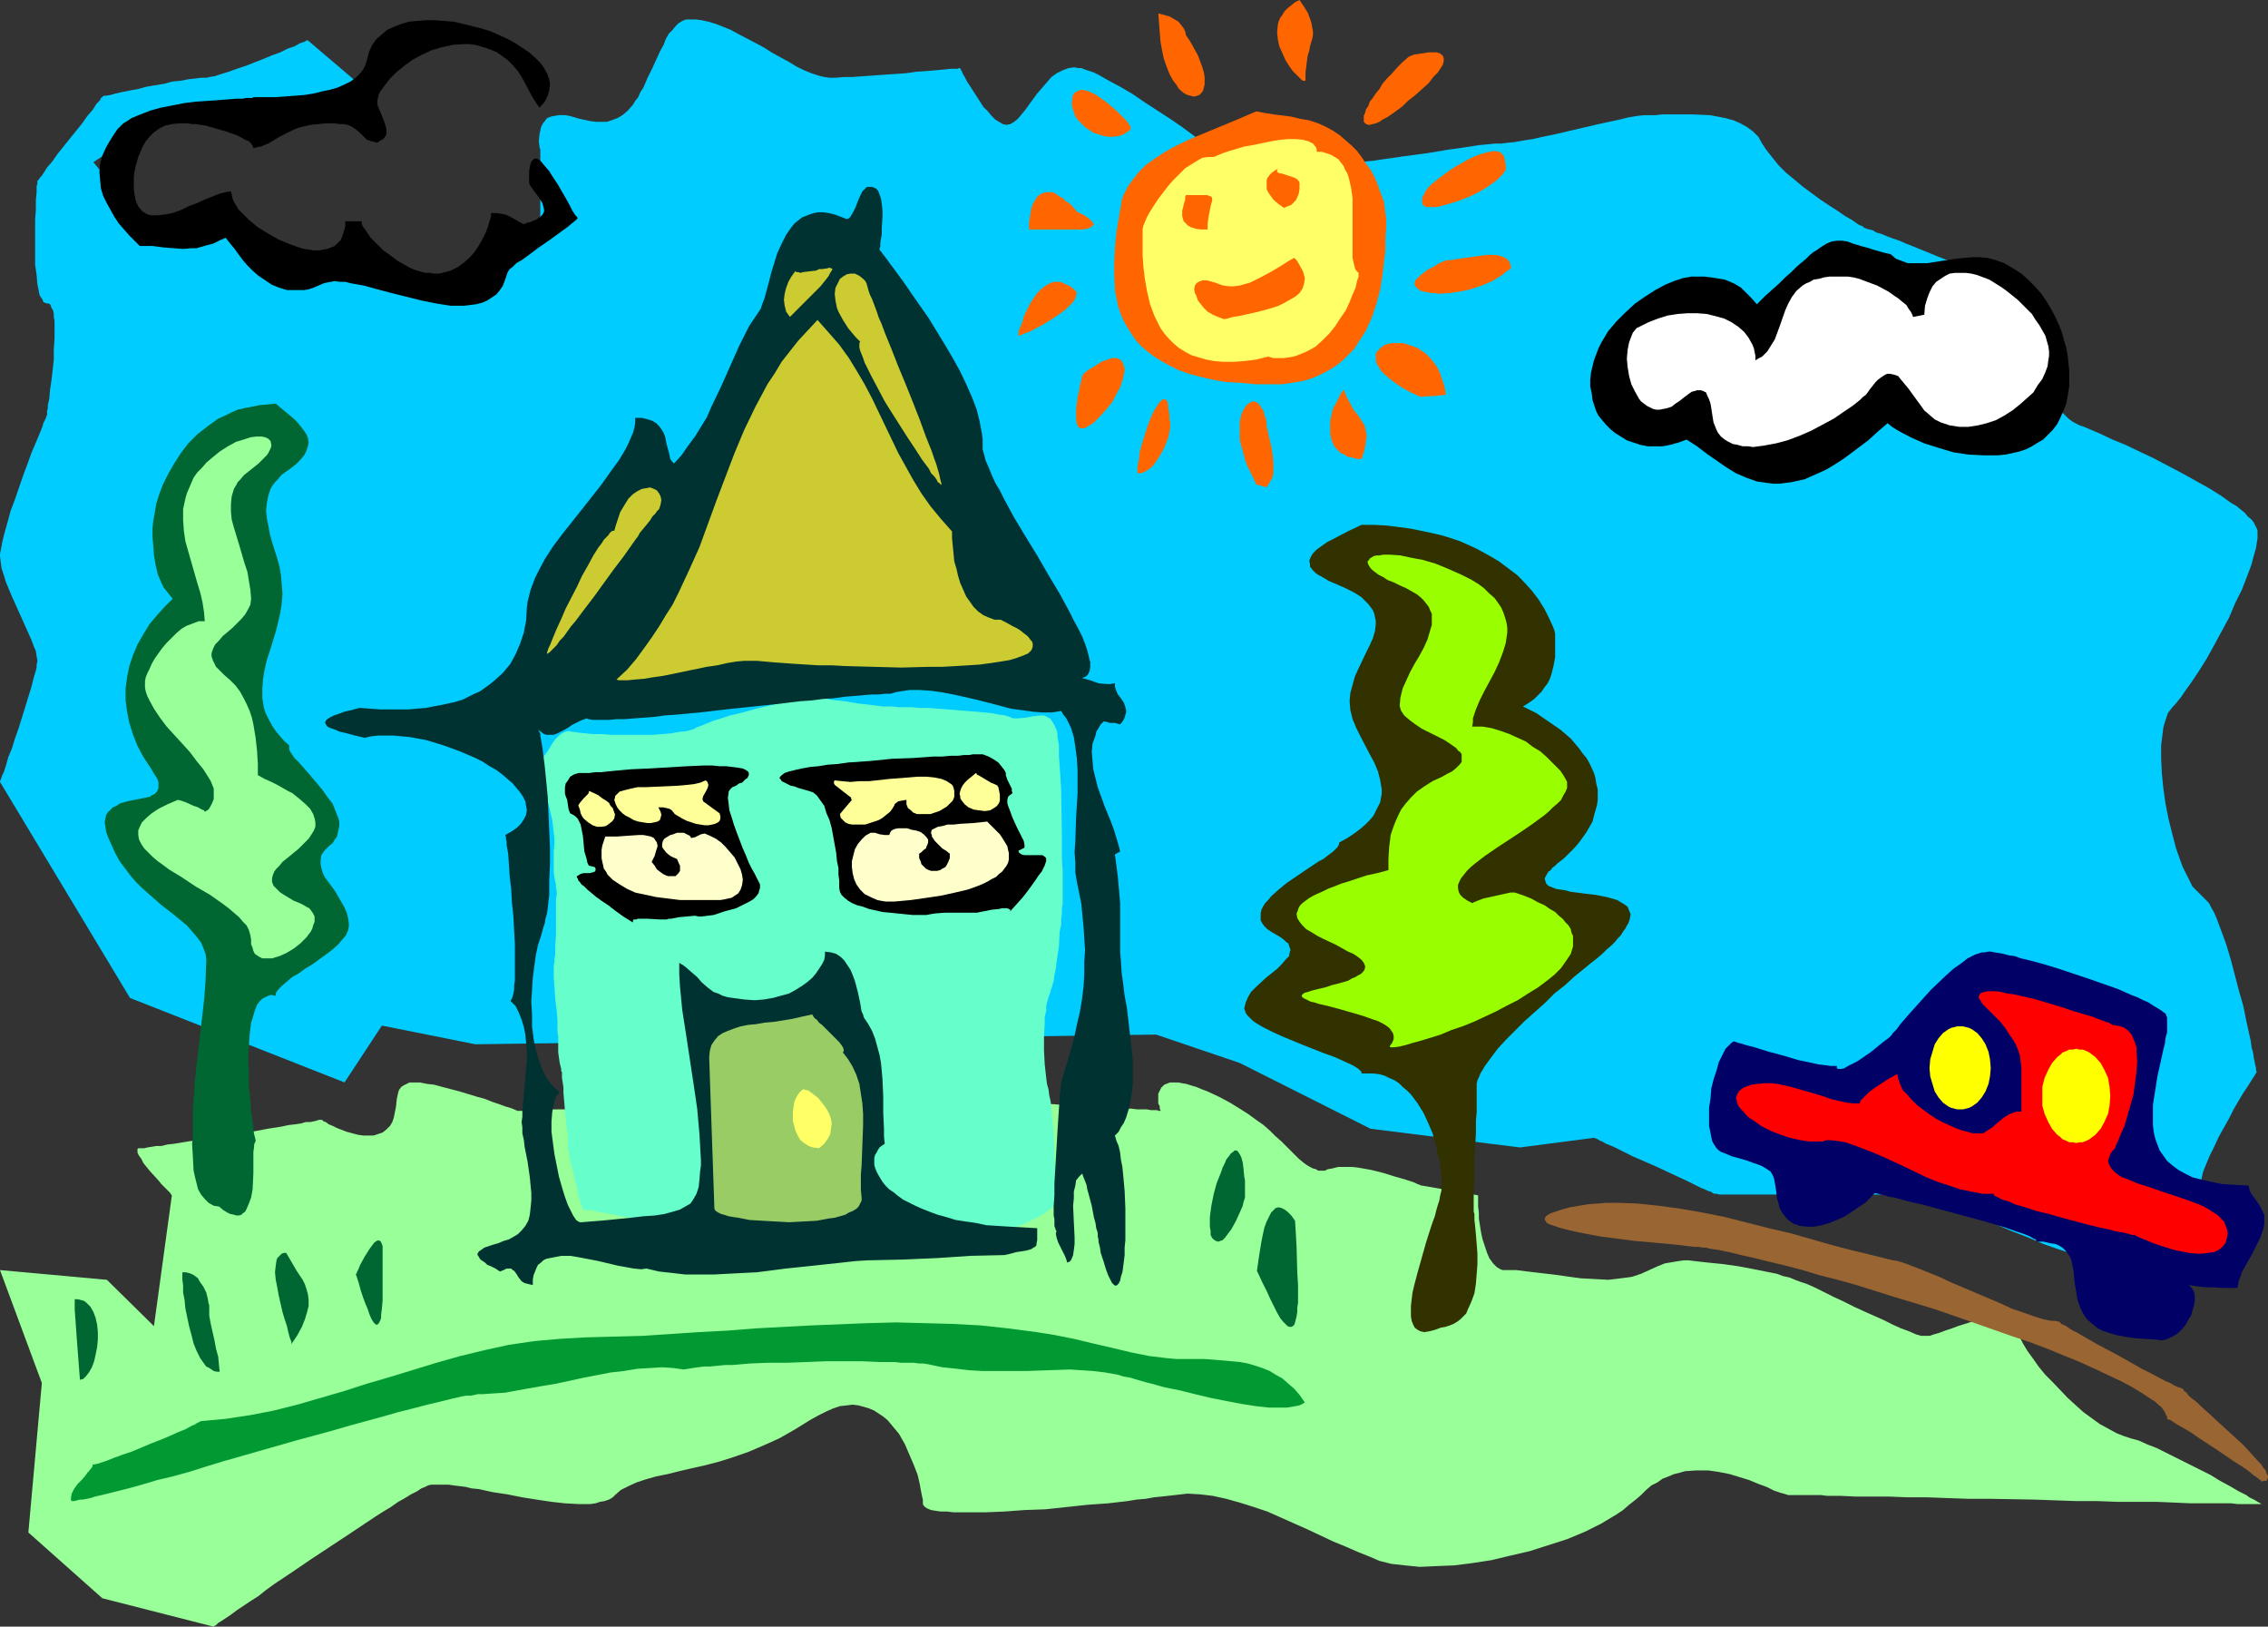 <?xml version="1.0" encoding="UTF-8" standalone="no"?>
<svg
   version="1.0"
   width="129.766mm"
   height="93.049mm"
   id="svg55"
   sodipodi:docname="House 2.wmf"
   xmlns:inkscape="http://www.inkscape.org/namespaces/inkscape"
   xmlns:sodipodi="http://sodipodi.sourceforge.net/DTD/sodipodi-0.dtd"
   xmlns="http://www.w3.org/2000/svg"
   xmlns:svg="http://www.w3.org/2000/svg">
  <rect width="100%" height="100%" fill="#333333" stroke="none"/>
  <sodipodi:namedview
     id="namedview55"
     pagecolor="#ffffff"
     bordercolor="#000000"
     borderopacity="0.25"
     inkscape:showpageshadow="2"
     inkscape:pageopacity="0.0"
     inkscape:pagecheckerboard="0"
     inkscape:deskcolor="#d1d1d1"
     inkscape:document-units="mm" />
  <defs
     id="defs1">
    <pattern
       id="WMFhbasepattern"
       patternUnits="userSpaceOnUse"
       width="6"
       height="6"
       x="0"
       y="0" />
  </defs>
  <path
     style="fill:#00ccff;fill-opacity:1;fill-rule:evenodd;stroke:none"
     d="M 28.118,215.76 0,169.052 v 0 -0.162 l 0.162,-0.323 0.162,-0.485 0.162,-0.485 0.323,-0.646 0.485,-1.455 0.485,-1.778 0.808,-1.939 0.646,-2.101 0.808,-2.263 1.454,-4.687 0.646,-2.101 0.646,-2.101 0.485,-1.939 0.485,-1.616 0.162,-0.646 v -0.646 l 0.162,-0.646 v -0.323 L 7.918,141.9 7.757,140.769 7.272,139.638 6.787,138.345 6.141,136.89 5.494,135.436 4.04,132.203 2.586,128.971 1.293,125.9 0.808,124.284 0.323,122.829 0.162,121.536 0,120.244 v -0.485 l 0.162,-0.808 0.162,-0.808 0.162,-0.97 0.485,-1.939 0.646,-2.263 0.646,-2.424 0.97,-2.586 1.778,-5.172 0.97,-2.586 0.808,-2.263 0.97,-2.263 0.808,-1.939 0.323,-0.808 0.323,-0.808 0.162,-0.646 0.323,-0.646 0.162,-0.323 0.162,-0.323 v -0.323 h 0.162 v 0 -0.162 -0.485 -0.323 l 0.162,-0.646 v -0.646 l 0.323,-1.455 0.162,-1.939 0.323,-2.101 0.485,-4.364 v -2.263 l 0.162,-2.263 v -2.101 -1.778 l -0.162,-0.808 v -0.646 l -0.162,-0.808 -0.323,-0.485 -0.162,-0.485 -0.162,-0.323 -0.323,-0.162 H 10.181 L 9.696,65.455 9.373,65.294 9.211,64.809 8.888,64.324 8.565,63.839 8.403,63.031 8.242,62.223 8.08,61.415 7.918,59.475 7.595,57.213 V 54.788 52.364 49.778 47.516 L 7.757,45.253 V 43.314 L 7.918,41.536 V 40.889 40.243 l 0.162,-0.485 v -0.323 -0.162 -0.162 0 l 0.162,-0.162 0.162,-0.162 0.323,-0.485 0.323,-0.323 0.323,-0.485 0.808,-1.293 1.131,-1.293 1.131,-1.616 2.586,-3.232 2.747,-3.394 1.131,-1.616 1.131,-1.293 0.808,-1.293 0.485,-0.485 0.323,-0.323 0.162,-0.485 0.323,-0.162 v -0.162 h 0.162 v 0 l 0.162,-0.162 h 0.162 0.323 l 0.97,-0.162 1.131,-0.323 1.454,-0.323 1.616,-0.323 1.778,-0.323 1.778,-0.485 3.878,-0.646 1.778,-0.485 1.778,-0.162 1.616,-0.323 1.454,-0.162 1.293,-0.162 h 0.808 0.485 l 0.485,-0.162 1.131,-0.162 1.454,-0.485 1.616,-0.485 1.778,-0.646 1.939,-0.646 3.717,-1.455 1.939,-0.808 1.778,-0.646 1.616,-0.808 1.454,-0.485 1.131,-0.646 0.97,-0.323 0.323,-0.162 0.162,-0.162 h 0.162 0.162 L 78.538,18.909 56.398,24.889 32.158,26.99 20.2,35.071 30.219,47.192 h 0.162 l 0.323,0.162 h 0.485 l 0.646,0.162 0.808,0.162 0.97,0.162 2.101,0.485 4.686,0.646 2.101,0.162 0.97,0.162 h 0.808 0.97 l 0.97,0.323 1.131,0.323 1.131,0.646 2.747,1.293 2.586,1.455 2.586,1.455 1.131,0.646 0.97,0.646 0.808,0.646 0.646,0.323 0.323,0.323 h 0.162 14.059 1.778 l 1.939,0.162 h 2.101 l 2.262,0.162 2.262,0.323 2.262,0.323 1.939,0.485 0.808,0.323 0.808,0.323 0.808,0.323 0.97,0.485 1.131,0.323 1.131,0.323 2.424,0.485 2.586,0.323 h 2.586 1.293 l 1.293,-0.162 1.131,-0.323 1.131,-0.485 0.97,-0.646 0.808,-0.646 1.454,-1.778 1.454,-1.939 1.293,-1.939 1.293,-1.939 0.97,-1.939 0.485,-0.646 0.323,-0.646 0.323,-0.646 0.162,-0.485 0.162,-0.162 V 47.192 33.132 32.97 32.647 32.324 l -0.162,-0.485 -0.162,-1.293 0.162,-1.616 0.162,-0.646 0.162,-0.808 0.323,-0.646 0.485,-0.646 0.485,-0.646 0.808,-0.323 0.808,-0.162 0.97,-0.162 h 1.293 l 0.97,0.162 2.262,0.646 2.262,0.485 1.293,0.162 h 0.97 1.293 l 0.97,-0.323 1.293,-0.485 1.131,-0.646 1.131,-0.97 1.131,-1.293 0.485,-0.808 0.646,-0.808 0.485,-1.131 0.646,-0.97 0.97,-2.263 0.97,-1.939 0.808,-1.778 0.808,-1.778 0.808,-1.455 0.485,-1.293 0.646,-1.131 0.808,-0.808 0.646,-0.808 0.646,-0.646 0.808,-0.485 0.808,-0.323 h 0.97 1.131 l 1.293,0.162 1.454,0.323 1.616,0.485 1.616,0.646 1.616,0.646 1.778,0.97 3.717,1.939 1.778,0.97 1.778,1.131 3.555,1.939 1.616,0.97 1.616,0.808 1.616,0.646 1.454,0.485 1.293,0.323 1.293,0.162 h 1.131 l 1.778,-0.162 h 1.778 l 2.262,-0.162 2.262,-0.162 2.262,-0.162 4.848,-0.323 2.262,-0.323 2.262,-0.162 1.939,-0.162 1.778,-0.162 1.454,-0.162 h 0.646 0.485 0.485 l 0.162,-0.162 h 0.323 v 0.162 l 0.323,0.485 0.162,0.485 0.485,0.808 0.485,0.97 0.646,0.97 1.454,2.263 1.454,2.263 0.97,0.97 0.808,0.97 0.808,0.808 0.808,0.485 0.808,0.485 0.808,0.162 0.808,-0.162 0.808,-0.485 0.808,-0.646 0.808,-0.97 0.808,-0.97 0.808,-1.131 1.778,-2.424 2.101,-2.424 0.97,-1.131 1.131,-0.808 1.293,-0.646 1.293,-0.485 1.293,-0.162 0.808,0.162 h 0.646 l 0.808,0.323 0.97,0.323 0.97,0.323 0.97,0.485 2.262,1.293 2.424,1.293 2.747,1.616 2.586,1.778 5.494,3.556 2.586,1.778 2.424,1.778 2.101,1.616 1.131,0.646 0.97,0.646 0.808,0.646 0.808,0.646 0.646,0.485 0.485,0.323 0.485,0.323 0.323,0.323 0.162,0.162 h 0.162 26.179 1.293 l 1.616,-0.162 1.778,-0.162 2.101,-0.323 2.262,-0.323 2.262,-0.323 4.848,-0.646 4.848,-0.808 2.424,-0.323 2.101,-0.323 2.101,-0.323 1.778,-0.162 1.616,-0.162 h 1.293 l 1.293,-0.162 1.616,-0.162 1.778,-0.323 2.101,-0.323 2.101,-0.485 2.424,-0.485 9.696,-2.263 2.262,-0.485 2.262,-0.485 1.939,-0.485 1.939,-0.323 1.616,-0.162 h 1.293 1.131 l 1.293,-0.162 h 1.616 1.616 3.394 l 3.717,0.162 1.778,0.323 1.616,0.323 1.778,0.485 1.454,0.646 1.454,0.808 1.293,0.97 1.131,1.131 0.808,1.455 0.97,1.455 1.293,1.616 1.293,1.616 1.616,1.616 1.778,1.455 1.939,1.616 3.717,2.747 1.939,1.293 1.778,1.131 1.616,1.131 1.454,0.808 1.131,0.808 0.485,0.323 0.485,0.162 0.323,0.162 0.162,0.162 0.162,0.162 h 0.162 v 0 l 0.323,0.162 0.646,0.162 0.646,0.162 0.808,0.485 1.131,0.323 1.131,0.485 1.293,0.485 1.454,0.485 1.454,0.646 3.232,1.293 3.555,1.455 3.717,1.455 7.272,3.071 3.394,1.616 1.616,0.646 1.454,0.808 1.454,0.646 1.131,0.646 1.293,0.646 0.97,0.646 0.808,0.485 0.646,0.646 0.485,0.323 0.323,0.485 0.323,0.97 0.162,1.131 v 1.293 l -0.162,1.616 v 1.616 l -0.162,1.778 -0.162,3.717 0.162,1.939 0.162,1.939 0.323,1.778 0.485,1.616 0.808,1.616 0.485,0.646 0.646,0.646 0.646,0.646 0.646,0.485 0.808,0.485 0.97,0.485 0.97,0.323 1.131,0.485 2.262,0.97 2.747,1.293 2.747,1.131 3.07,1.455 3.07,1.455 6.141,3.232 2.909,1.616 2.909,1.616 2.586,1.616 2.262,1.616 1.131,0.646 0.97,0.808 0.808,0.646 0.646,0.808 0.808,0.646 0.485,0.646 0.323,0.646 0.323,0.646 0.162,0.485 v 0.808 0.808 l -0.162,0.97 -0.162,1.131 -0.323,1.131 -0.323,1.131 -0.323,1.293 -0.97,2.586 -1.131,2.909 -1.454,2.909 -1.293,3.071 -3.232,5.98 -1.616,2.909 -1.616,2.586 -1.616,2.424 -0.808,1.131 -0.808,1.131 -0.646,0.97 -0.646,0.808 -0.646,0.808 -0.485,0.485 -0.646,0.808 -0.485,0.646 -0.323,0.97 -0.323,0.97 -0.323,1.131 -0.162,1.293 -0.162,1.293 -0.162,1.293 v 2.909 l 0.162,3.232 0.323,3.232 0.485,3.394 0.646,3.232 0.808,3.232 0.808,3.071 0.97,2.748 0.485,1.293 0.646,1.293 0.485,0.97 0.485,0.97 0.485,0.97 0.646,0.646 0.646,0.646 0.485,0.485 0.485,0.485 0.646,0.646 0.646,0.646 0.485,0.97 0.646,1.131 0.485,1.131 0.485,1.293 0.485,1.293 1.131,3.071 0.97,3.232 1.778,6.788 0.97,3.394 0.646,3.232 0.646,2.909 0.323,1.455 0.162,1.293 0.323,1.131 0.162,1.131 0.162,0.808 0.162,0.808 0.162,0.646 v 0.485 l 0.162,0.323 v 0 l -0.162,0.162 v 0.162 l -0.162,0.162 -0.162,0.323 -0.323,0.485 -0.323,0.485 -0.808,1.293 -0.97,1.455 -0.97,1.616 -1.131,1.939 -0.97,1.939 -2.262,4.04 -0.97,2.101 -0.97,1.939 -0.808,1.939 -0.646,1.616 -0.323,1.455 -0.162,0.646 v 0.646 0.646 l -0.162,0.485 -0.485,1.293 -0.808,1.293 -1.131,1.131 -1.293,1.293 -1.454,1.293 -1.454,1.131 -1.778,1.131 -3.394,2.101 -1.778,0.97 -1.616,0.97 -1.454,0.808 -1.293,0.646 -1.131,0.646 -0.485,0.323 -0.485,0.162 h -0.485 l -0.646,0.162 -0.646,-0.162 h -0.97 l -1.131,-0.323 -1.131,-0.323 -1.293,-0.323 -1.454,-0.485 -1.454,-0.485 -1.454,-0.485 -3.232,-1.131 -3.394,-1.455 -3.394,-1.293 -3.394,-1.455 -3.232,-1.455 -2.909,-1.293 -1.454,-0.646 -1.293,-0.646 -1.131,-0.485 -0.97,-0.485 -0.97,-0.485 -0.808,-0.323 -0.646,-0.323 -0.485,-0.162 -0.162,-0.162 -0.162,-0.162 h -0.323 l -0.323,0.162 h -8.403 -5.01 -5.333 -8.242 l -0.323,-0.162 h -0.323 -0.162 l -0.646,0.162 h -5.01 -3.232 -3.394 -4.848 l -0.646,-0.162 h -0.162 -0.162 -0.162 l -0.323,-0.162 -0.485,-0.323 -0.646,-0.162 -0.646,-0.323 -0.808,-0.323 -0.97,-0.485 -1.939,-0.97 -2.101,-0.97 -2.424,-1.131 -2.424,-1.131 -4.848,-2.101 -2.262,-1.131 -1.939,-0.97 -0.808,-0.323 -0.808,-0.323 -0.808,-0.485 -0.485,-0.162 -0.485,-0.323 -0.323,-0.162 h -0.323 v -0.162 l -16.16,2.101 -32.32,-4.04 -28.28,-14.222 -18.099,-6.141 -147.217,2.101 -20.2,-4.04 -8.08,12.283 z"
     id="path1" />
  <path
     style="fill:#99ff99;fill-opacity:1;fill-rule:evenodd;stroke:none"
     d="M 9.05,298.993 0,274.588 l 23.109,2.101 10.181,10.02 3.878,-28.283 -0.162,-0.162 -0.162,-0.323 -0.485,-0.485 -0.646,-0.646 -0.808,-0.808 -0.646,-0.808 -1.778,-1.939 -1.454,-1.778 -0.485,-0.97 -0.485,-0.646 -0.323,-0.646 v -0.485 -0.323 l 0.162,-0.162 h 0.323 0.323 0.646 l 0.646,-0.162 0.97,-0.162 0.97,-0.162 h 1.131 l 1.293,-0.323 1.454,-0.162 2.909,-0.485 3.394,-0.485 7.11,-1.131 3.394,-0.485 3.394,-0.646 3.07,-0.485 1.454,-0.323 1.454,-0.162 1.131,-0.162 1.131,-0.323 h 0.97 l 0.808,-0.162 0.646,-0.162 0.485,-0.162 h 0.323 0.162 0.162 l 0.323,0.323 0.485,0.162 0.646,0.485 0.808,0.323 0.97,0.485 2.101,0.808 2.424,0.646 1.131,0.162 h 1.131 1.131 l 0.97,-0.323 0.97,-0.323 0.808,-0.646 0.808,-0.808 0.485,-0.808 0.323,-0.97 0.162,-0.808 0.323,-1.616 0.162,-1.616 0.323,-1.455 0.162,-0.485 0.485,-0.646 0.485,-0.323 0.646,-0.323 0.646,-0.323 h 1.131 1.131 l 1.616,0.323 1.454,0.162 1.778,0.485 3.717,0.97 3.717,1.131 1.778,0.485 1.616,0.646 1.454,0.485 1.293,0.485 1.131,0.323 0.808,0.323 0.323,0.162 h 0.162 l 0.162,0.162 v 0 h 1.131 l 0.485,-0.162 h 2.586 0.97 1.293 l 1.131,-0.162 h 1.454 2.909 3.232 l 3.555,-0.162 h 3.878 l 4.04,-0.162 h 4.202 l 4.363,-0.162 h 4.525 l 9.211,-0.162 9.373,-0.323 9.05,-0.162 4.363,-0.162 h 4.202 l 4.04,-0.162 h 3.717 3.555 l 3.232,-0.162 h 2.909 1.454 l 1.131,-0.162 h 3.07 0.808 1.939 1.293 0.808 0.97 l 1.131,0.162 h 1.131 l 2.747,0.162 2.909,0.162 3.07,0.162 6.626,0.485 3.07,0.162 3.07,0.162 2.909,0.162 h 1.293 l 1.293,0.162 h 0.97 1.131 l 0.808,0.162 h 0.646 0.646 l 0.485,0.162 h 0.323 v -0.162 l -0.162,-0.323 v -0.485 l -0.323,-0.646 v -1.455 -0.646 l 0.323,-0.646 0.323,-0.646 0.646,-0.646 0.808,-0.323 0.485,-0.162 h 0.485 0.646 0.646 l 0.808,0.162 0.97,0.162 0.97,0.323 1.131,0.323 1.131,0.485 1.293,0.485 2.424,1.131 2.424,1.293 2.101,1.293 1.778,1.131 1.778,1.293 1.616,1.131 1.454,1.293 1.131,1.131 1.293,1.131 1.131,1.131 0.97,0.97 0.808,0.808 0.808,0.808 0.97,0.808 0.646,0.485 0.808,0.485 0.646,0.323 0.646,0.162 0.485,0.323 h 0.323 0.646 0.485 l 0.646,-0.323 0.97,-0.162 0.646,-0.162 0.646,-0.162 h 0.97 0.97 1.131 l 1.293,0.162 2.747,0.485 2.586,0.646 2.586,0.808 1.131,0.323 1.131,0.323 0.97,0.323 0.97,0.323 0.646,0.323 0.485,0.162 0.323,0.162 h 0.162 l 12.12,2.101 v 0.646 0.808 0.97 l 0.162,1.293 v 1.293 l 0.485,3.071 0.323,1.455 0.485,1.455 0.485,1.455 0.485,1.131 0.808,1.131 0.808,0.808 0.808,0.485 0.485,0.162 h 0.646 2.262 l 2.586,0.323 2.747,0.323 2.747,0.323 5.818,0.808 3.07,0.162 2.909,0.162 1.454,-0.162 1.293,-0.162 1.293,-0.162 1.131,-0.162 1.939,-0.646 1.778,-0.808 1.778,-0.808 1.616,-0.646 1.939,-0.323 0.97,-0.162 1.131,-0.162 h 1.131 l 1.293,0.162 1.454,0.162 1.454,0.162 3.232,0.323 3.394,0.485 3.394,0.646 3.232,0.646 1.616,0.323 1.293,0.485 1.454,0.323 1.131,0.485 1.293,0.485 1.454,0.485 1.778,0.808 1.939,0.97 1.939,0.97 2.101,0.97 2.262,1.131 2.101,0.97 4.363,1.939 1.939,0.97 1.778,0.808 1.778,0.646 1.454,0.646 1.131,0.323 h 0.485 0.485 0.808 l 0.97,-0.323 1.131,-0.323 1.293,-0.485 1.454,-0.485 1.293,-0.485 3.07,-0.97 1.454,-0.323 1.616,-0.162 h 1.454 l 1.293,0.162 1.293,0.485 1.131,0.646 0.485,0.485 0.485,0.485 0.485,0.646 0.485,0.646 0.808,1.616 0.97,1.616 1.293,1.778 1.131,1.616 1.454,1.778 1.616,1.616 3.232,3.394 1.778,1.616 1.616,1.455 1.778,1.293 1.778,1.293 1.778,0.97 1.778,0.97 1.616,0.646 1.454,0.485 1.778,0.485 1.778,0.808 2.101,0.808 2.262,1.131 4.525,2.263 4.848,2.424 2.101,1.293 2.101,1.131 1.939,1.131 1.616,0.808 0.646,0.485 0.646,0.323 0.646,0.323 0.485,0.323 0.323,0.162 0.323,0.162 0.162,0.162 v 0 h -1.616 -0.808 -2.747 l -1.293,-0.162 h -1.293 -1.293 -2.909 -3.394 l -3.555,-0.162 -3.878,-0.162 h -4.04 -4.363 l -4.363,-0.162 h -4.525 l -9.211,-0.323 -9.373,-0.162 h -4.686 l -4.525,-0.162 -4.363,-0.162 h -4.202 l -4.04,-0.162 h -3.717 -3.555 l -3.232,-0.162 h -2.909 l -1.293,-0.162 h -2.262 -0.97 -1.616 -0.646 -1.293 -0.323 l -0.485,-0.162 -1.131,-0.323 -1.454,-0.485 -1.616,-0.808 -1.778,-0.646 -1.939,-0.808 -2.101,-0.646 -2.101,-0.646 -2.424,-0.485 -2.262,-0.323 h -2.586 l -2.424,0.162 -1.131,0.323 -1.293,0.323 -1.131,0.485 -1.293,0.485 -1.131,0.808 -1.293,0.646 -1.131,0.97 -1.131,1.131 -1.131,0.97 -1.454,1.131 -1.293,1.131 -1.454,0.97 -1.616,0.97 -1.616,0.97 -3.555,1.778 -3.878,1.616 -4.04,1.293 -4.04,1.293 -4.202,0.97 -4.04,0.97 -4.202,0.646 -3.878,0.485 -3.878,0.162 -3.555,0.162 -1.616,-0.162 -1.616,-0.162 -1.454,-0.162 -1.454,-0.162 -1.293,-0.323 -1.293,-0.323 -2.262,-0.97 -2.424,-0.97 -2.586,-1.131 -2.747,-1.131 -5.494,-2.586 -5.818,-2.586 -2.909,-1.293 -2.909,-0.97 -3.07,-0.97 -2.909,-0.808 -2.909,-0.646 -2.747,-0.323 -2.747,-0.162 -2.747,0.323 -1.454,0.162 -1.454,0.162 -1.616,0.162 -1.778,0.323 -1.939,0.162 -1.939,0.323 -4.202,0.485 -4.525,0.323 -4.525,0.485 -4.525,0.485 -4.525,0.162 -4.363,0.323 -4.04,0.162 h -1.939 -3.555 -1.454 l -1.454,-0.162 h -1.293 l -1.131,-0.162 -0.97,-0.162 -0.808,-0.323 -0.485,-0.323 -0.323,-0.323 -0.162,-0.323 v -0.485 -0.485 l -0.162,-0.646 -0.162,-0.808 -0.162,-0.808 -0.162,-0.97 -0.485,-2.101 -0.808,-2.101 -0.97,-2.263 -0.97,-2.263 -1.293,-2.263 -1.616,-1.939 -0.808,-0.97 -0.97,-0.808 -0.97,-0.646 -0.97,-0.646 -1.131,-0.485 -1.131,-0.323 -1.131,-0.323 -1.293,-0.162 -1.293,0.162 -1.454,0.162 -1.454,0.485 -1.454,0.646 -1.616,0.808 -1.778,0.97 -3.394,2.101 -3.394,1.939 -3.232,1.455 -3.394,1.455 -3.232,1.131 -3.07,0.97 -3.07,0.808 -2.909,0.646 -2.747,0.646 -2.586,0.646 -2.424,0.485 -2.262,0.646 -1.939,0.646 -1.778,0.808 -1.616,0.808 -1.293,1.131 -0.485,0.485 -0.808,0.485 -0.97,0.323 -0.97,0.162 -0.97,0.323 -1.131,0.162 h -1.293 -1.293 l -2.909,-0.162 -2.909,-0.323 -3.232,-0.485 -3.07,-0.485 -3.232,-0.646 -3.232,-0.485 -2.909,-0.646 -1.616,-0.162 -1.293,-0.323 -2.586,-0.323 -1.131,-0.162 h -0.97 -1.939 -0.808 l -0.646,0.162 -0.646,0.323 -0.808,0.323 -0.97,0.646 -1.293,0.646 -1.293,0.808 -1.454,0.808 -1.616,1.131 -1.616,0.97 -1.778,1.131 -1.939,1.293 -3.878,2.586 -8.08,5.333 -4.04,2.748 -3.878,2.586 -1.778,1.293 -1.616,1.293 -1.778,1.131 -1.454,0.97 -1.454,0.97 -1.293,0.97 -0.97,0.646 -0.97,0.646 -0.808,0.485 -0.485,0.485 -0.323,0.162 -0.162,0.162 -24.078,-6.141 -15.998,-14.222 z"
     id="path2" />
  <path
     style="fill:#66ffcc;fill-opacity:1;fill-rule:evenodd;stroke:none"
     d="m 126.209,261.497 v 0.162 0.162 -0.162 l -0.323,-0.485 -0.162,-0.646 -0.323,-0.97 -0.323,-0.97 -0.162,-1.293 -0.323,-1.131 -0.646,-2.748 -0.323,-1.293 -0.323,-1.131 -0.162,-1.131 -0.162,-0.97 -0.162,-0.646 v -0.485 -0.323 -0.808 -0.97 l -0.162,-0.97 -0.162,-1.293 -0.162,-1.455 -0.485,-5.657 v -1.131 l -0.162,-1.131 -0.162,-0.97 v -0.808 -0.323 -0.162 l -0.162,-0.162 v -0.485 l -0.162,-0.646 -0.162,-0.646 -0.162,-1.131 -0.162,-1.131 v -1.293 -1.455 -0.808 l -0.162,-0.97 v -2.101 l -0.162,-2.424 -0.323,-2.424 -0.162,-2.586 -0.162,-2.263 v -2.586 l 0.162,-0.646 v -0.808 l 0.162,-0.808 v -0.808 -1.131 l 0.162,-2.263 v -2.424 -2.424 -3.071 l 0.162,-0.646 v -0.97 l -0.162,-0.646 v -0.323 -0.323 l -0.162,-0.808 -0.162,-0.808 -0.162,-1.293 v -0.808 -2.748 -0.97 l 0.162,-1.293 v -1.293 l -0.162,-1.293 -0.323,-2.748 -0.646,-2.748 -0.646,-2.586 -0.323,-1.131 -0.485,-0.97 -0.323,-0.97 -0.162,-0.808 -0.323,-0.646 -0.323,-0.485 v -0.323 0 -0.162 -0.323 l 0.323,-0.485 0.323,-0.485 0.323,-0.808 0.323,-0.646 1.131,-1.616 0.97,-1.616 0.646,-0.808 0.646,-0.646 0.646,-0.485 0.646,-0.323 0.485,-0.162 h 0.646 l 0.323,0.162 h 0.485 l 0.97,0.162 1.616,0.162 1.616,0.162 h 1.939 l 1.939,0.162 h 4.525 4.363 l 2.101,-0.162 1.939,-0.162 1.778,-0.323 1.616,-0.162 1.131,-0.323 0.485,-0.162 0.485,-0.323 0.485,-0.162 0.485,-0.162 1.131,-0.485 1.616,-0.646 1.616,-0.485 1.939,-0.646 2.101,-0.485 4.202,-1.131 2.101,-0.485 1.939,-0.485 1.778,-0.485 1.616,-0.323 1.454,-0.323 0.485,-0.162 0.485,-0.162 h 0.323 l 0.323,-0.162 h 0.162 v 0 h 0.323 l 0.323,0.162 h 0.808 l 0.97,0.162 1.131,0.162 1.293,0.323 2.909,0.323 2.909,0.485 2.909,0.323 1.293,0.162 1.131,0.162 h 0.97 0.646 0.646 l 1.131,0.162 h 1.293 1.616 l 1.778,0.162 h 1.939 l 4.04,0.323 4.04,0.323 1.939,0.162 1.939,0.162 1.616,0.162 1.616,0.323 1.293,0.162 0.97,0.323 0.808,0.323 h 0.97 l 1.778,-0.162 1.616,-0.323 1.616,-0.162 h 0.646 l 0.646,0.323 0.646,0.323 0.485,0.646 0.485,0.808 0.485,1.131 0.162,0.646 v 0.808 l 0.162,0.808 0.162,0.97 v 2.263 l 0.162,2.263 0.162,2.424 0.162,2.586 0.162,10.505 v 2.424 2.424 l 0.162,2.101 v 6.788 0.485 l -0.162,0.97 v 0.97 l -0.162,1.293 v 1.293 l -0.323,1.455 -0.162,3.232 -0.485,3.232 -0.162,1.455 -0.323,1.455 -0.162,1.293 -0.323,1.131 -0.323,0.97 -0.162,0.646 -0.323,0.808 -0.162,0.646 -0.323,1.131 v 1.131 l -0.323,1.293 v 1.293 l -0.162,2.909 v 3.071 l 0.162,3.071 0.323,2.909 0.162,1.293 0.323,1.131 0.162,1.293 0.323,1.455 0.162,1.616 0.162,1.778 0.323,3.717 0.162,3.879 0.162,3.556 v 1.778 1.455 4.04 l -0.162,0.323 -0.323,0.646 -0.808,0.485 -0.808,0.646 -0.97,0.646 -1.293,0.646 -2.586,1.293 -2.747,0.97 -1.293,0.485 -1.131,0.485 -1.131,0.323 -0.97,0.323 -0.808,0.162 h -0.485 -0.808 -0.485 -0.646 -0.808 l -0.808,-0.162 -2.101,-0.162 -2.262,-0.162 -2.586,-0.323 -10.827,-0.97 -2.586,-0.162 -2.424,-0.323 h -2.101 l -0.97,-0.162 -0.808,-0.162 h -0.646 -0.646 -0.485 -0.323 -2.101 -1.454 -6.141 l -4.686,0.162 h -4.525 l -2.101,0.162 h -1.939 l -1.778,0.162 -1.293,0.162 h -0.485 -0.485 l -0.323,0.162 h -0.162 -0.162 -0.97 -0.485 -0.646 l -0.808,-0.162 -1.778,-0.162 -2.101,-0.485 -2.101,-0.323 -4.848,-0.808 -2.424,-0.485 -2.262,-0.323 -2.101,-0.485 -1.939,-0.323 -0.97,-0.162 -0.646,-0.162 -0.646,-0.162 h -0.646 -0.485 l -0.323,-0.162 z"
     id="path3" />
  <path
     style="fill:#000066;fill-opacity:1;fill-rule:evenodd;stroke:none"
     d="m 440.521,268.447 h 1.454 l 1.293,0.323 1.131,0.162 0.808,0.323 0.808,0.485 0.646,0.646 0.485,0.646 0.485,0.646 0.323,0.808 0.162,0.808 0.323,1.778 0.162,1.939 0.323,1.939 0.323,1.939 0.323,0.97 0.323,0.97 0.485,0.97 0.485,0.808 0.646,0.808 0.97,0.808 0.97,0.808 1.131,0.646 1.454,0.485 1.616,0.485 1.778,0.323 2.101,0.323 2.262,0.162 2.586,0.162 0.97,0.162 0.97,-0.162 0.808,-0.323 0.97,-0.485 0.97,-0.646 0.808,-0.808 0.808,-0.97 0.485,-0.97 0.646,-0.97 0.323,-1.131 0.323,-1.131 0.162,-0.97 v -0.97 l -0.162,-0.97 -0.485,-0.808 -0.646,-0.646 0.97,0.162 1.131,0.162 1.293,0.162 h 1.454 l 2.909,0.162 h 2.747 l 0.162,-0.808 0.162,-0.808 0.323,-0.808 0.323,-0.97 0.97,-1.778 1.131,-1.939 0.97,-1.939 0.97,-1.939 0.323,-0.97 0.323,-0.97 0.162,-0.808 v -0.97 -1.131 l -0.485,-0.97 -0.485,-0.97 -0.646,-0.97 -1.293,-1.778 -0.323,-0.808 -0.162,-0.808 -2.909,-0.162 -2.747,-0.162 -2.424,-0.485 -2.101,-0.485 -1.939,-0.485 -1.616,-0.808 -1.454,-0.808 -1.293,-0.97 -1.131,-0.97 -0.808,-1.131 -0.808,-1.131 -0.485,-1.293 -0.485,-1.293 -0.323,-1.455 -0.162,-1.455 v -1.455 -2.909 l 0.485,-3.071 0.485,-3.071 0.646,-2.909 0.646,-2.909 0.323,-1.293 0.162,-1.293 0.323,-1.131 v -1.293 -0.97 -0.97 l -0.162,-0.323 -0.162,-0.485 -0.485,-0.323 -0.646,-0.485 -0.808,-0.485 -0.808,-0.485 -0.97,-0.646 -1.131,-0.485 -1.293,-0.646 -1.293,-0.485 -2.909,-1.293 -3.232,-1.131 -3.232,-1.131 -6.787,-2.263 -3.232,-0.97 -3.07,-0.808 -1.454,-0.323 -1.293,-0.485 -1.293,-0.162 -1.131,-0.323 -0.97,-0.162 -0.97,-0.162 -0.808,-0.162 h -0.485 l -0.808,0.162 h -0.646 l -1.454,0.485 -1.616,0.808 -1.454,1.131 -1.616,1.131 -1.616,1.455 -3.232,3.071 -2.909,3.232 -1.454,1.616 -1.131,1.293 -1.131,1.293 -0.808,1.131 -0.808,0.808 -0.323,0.485 -0.162,0.162 -0.323,0.323 -0.646,0.485 -0.646,0.485 -0.808,0.646 -1.778,1.455 -2.101,1.455 -0.97,0.646 -0.97,0.485 -0.97,0.485 -0.808,0.485 -0.646,0.162 h -0.646 l -0.323,-0.162 v -0.485 h -1.293 l -1.131,-0.162 -1.454,-0.162 -1.454,-0.323 -3.07,-0.646 -3.232,-0.97 -3.07,-0.808 -3.07,-0.97 -1.293,-0.323 -1.131,-0.323 -1.131,-0.323 -0.97,-0.323 -0.485,0.323 -0.323,0.323 -0.97,0.97 -0.646,1.293 -0.808,1.616 -0.485,1.778 -0.646,1.939 -0.485,1.939 -0.162,2.101 -0.323,2.101 v 1.939 1.939 l 0.323,1.616 0.323,1.616 0.323,0.646 0.323,0.485 0.323,0.485 0.485,0.485 0.485,0.323 0.485,0.162 1.939,0.808 1.778,0.485 1.616,0.485 1.293,0.485 0.97,0.323 0.808,0.323 0.808,0.485 0.485,0.323 0.485,0.323 0.323,0.485 0.323,0.646 0.162,0.485 0.162,0.808 0.162,0.97 0.162,1.131 0.162,1.293 0.323,1.131 0.162,0.808 0.485,0.97 0.485,0.646 0.485,0.646 0.485,0.485 0.646,0.485 0.485,0.323 1.454,0.485 1.454,0.162 h 1.616 l 1.616,-0.323 1.616,-0.485 1.616,-0.646 1.778,-0.808 1.454,-0.97 1.454,-0.97 1.454,-0.97 1.131,-1.131 0.97,-0.97 0.646,0.162 0.646,0.162 0.808,0.162 0.97,0.323 1.131,0.162 1.131,0.323 2.424,0.646 2.909,0.646 2.909,0.808 5.979,1.616 3.07,0.808 2.747,0.808 2.747,0.808 2.262,0.808 0.97,0.323 0.97,0.323 0.808,0.323 0.646,0.323 0.485,0.323 0.485,0.162 0.162,0.323 z"
     id="path4" />
  <path
     style="fill:#000000;fill-opacity:1;fill-rule:evenodd;stroke:none"
     d="m 408.848,54.95 -1.454,-0.323 -1.131,-0.323 -1.131,-0.323 -0.97,-0.323 -1.778,-0.485 -1.616,-0.485 -1.293,-0.485 -1.131,-0.162 h -1.131 l -1.131,0.162 -1.131,0.485 -1.293,0.808 -0.646,0.485 -0.808,0.485 -0.808,0.646 -0.808,0.808 -0.97,0.808 -1.131,0.97 -1.131,1.131 -1.293,1.131 -1.293,1.293 -1.454,1.293 -1.616,1.455 -1.778,1.778 -1.131,-1.293 -1.131,-1.131 -1.131,-1.131 -1.293,-0.808 -1.454,-0.646 -0.808,-0.323 -0.97,-0.162 -0.97,-0.162 -1.131,-0.162 -1.293,-0.162 h -1.616 -1.293 l -0.808,0.162 -0.97,0.162 -1.939,0.646 -1.939,0.808 -2.101,1.131 -2.262,1.455 -2.101,1.455 -2.101,1.939 -1.939,1.939 -1.778,2.101 -1.454,2.424 -0.646,1.293 -0.485,1.293 -0.485,1.293 -0.323,1.293 -0.323,1.455 -0.162,1.455 v 1.455 l 0.323,1.455 0.162,1.455 0.485,1.455 0.323,0.97 0.485,0.97 0.808,0.97 0.808,0.97 0.97,0.97 0.97,0.808 1.293,0.808 1.293,0.808 1.454,0.485 1.454,0.485 1.616,0.323 h 1.616 1.616 l 1.616,-0.323 1.778,-0.485 1.778,-0.646 2.262,1.455 2.101,1.616 2.101,1.455 2.101,1.455 2.101,1.293 2.262,0.97 2.262,0.808 1.131,0.162 1.131,0.162 1.293,0.162 h 1.293 l 1.293,-0.162 1.293,-0.162 1.454,-0.323 1.454,-0.323 1.454,-0.646 1.454,-0.646 1.778,-0.808 1.616,-0.97 1.778,-1.131 1.778,-1.293 1.939,-1.455 1.939,-1.455 1.939,-1.778 2.262,-1.939 0.97,0.808 1.293,0.808 2.747,1.455 2.909,1.293 3.07,0.97 3.232,0.97 3.232,0.485 3.232,0.162 h 1.616 1.616 l 1.616,-0.162 1.454,-0.323 1.454,-0.323 1.454,-0.485 1.293,-0.646 1.293,-0.808 1.131,-0.646 1.131,-1.131 0.97,-0.97 0.97,-1.293 0.646,-1.293 0.646,-1.455 0.646,-1.616 0.323,-1.778 0.323,-1.939 v -2.101 -1.455 l -0.162,-1.455 -0.162,-1.616 -0.323,-1.778 -0.485,-1.616 -0.485,-1.778 -0.646,-1.616 -0.808,-1.778 -0.97,-1.778 -0.97,-1.616 -1.131,-1.616 -1.293,-1.455 -1.454,-1.455 -1.454,-1.293 -1.778,-1.131 -1.939,-1.131 -1.778,-0.646 -1.778,-0.485 -1.778,-0.162 h -1.616 l -1.778,0.162 -1.616,0.162 -3.232,0.485 -3.07,0.485 h -1.454 -1.454 -1.293 l -1.293,-0.485 -1.293,-0.485 z"
     id="path5" />
  <path
     style="fill:#ff6600;fill-opacity:1;fill-rule:evenodd;stroke:none"
     d="m 286.84,27.475 -1.778,-0.808 -1.939,-0.646 -1.939,-0.323 -1.939,-0.485 -3.878,-0.485 -1.939,-0.323 -1.778,-0.323 -4.525,1.939 -4.686,1.939 -4.686,1.939 -2.101,0.97 -2.262,1.131 -1.939,1.131 -1.939,1.293 -1.778,1.293 -1.454,1.455 -1.293,1.616 -1.131,1.616 -0.97,1.939 -0.323,0.97 -0.162,1.131 -0.485,2.748 -0.485,2.909 -0.323,3.232 -0.162,3.071 v 3.232 l 0.162,3.232 0.323,1.616 0.323,1.616 0.485,1.455 0.646,1.616 0.808,1.455 0.808,1.293 0.97,1.455 1.131,1.293 1.293,1.131 1.454,1.131 1.778,1.131 1.778,0.97 1.939,0.97 2.262,0.808 2.424,0.646 2.747,0.646 2.747,0.485 3.07,0.162 3.394,0.323 h 3.717 2.101 l 2.101,-0.323 2.101,-0.323 1.778,-0.485 1.616,-0.646 1.616,-0.808 1.454,-0.808 1.454,-0.97 1.131,-0.97 1.131,-1.131 1.131,-1.131 0.808,-1.293 0.97,-1.455 0.808,-1.293 1.293,-2.909 0.97,-2.909 0.808,-3.071 0.485,-3.071 0.323,-2.748 0.323,-2.747 v -2.586 l 0.162,-2.263 v -1.778 l -0.162,-1.131 -0.162,-1.293 -0.162,-1.293 -0.485,-1.293 -0.485,-1.293 -0.485,-1.455 -0.646,-1.455 -0.808,-1.455 -0.97,-1.293 -0.97,-1.455 -0.97,-1.293 -1.131,-1.131 -1.293,-1.131 -1.293,-1.131 -1.454,-0.97 z"
     id="path6" />
  <path
     style="fill:#ffff66;fill-opacity:1;fill-rule:evenodd;stroke:none"
     d="m 293.788,58.99 v 0.323 0.485 l -0.323,0.97 -0.323,1.455 -0.646,1.455 -0.646,1.616 -0.808,1.778 -1.131,1.616 -1.131,1.778 -1.293,1.616 -1.454,1.455 -1.616,1.455 -1.778,0.97 -1.939,0.808 -0.97,0.323 -0.97,0.162 -1.131,0.162 h -1.131 -1.131 l -1.131,-0.323 -2.586,0.646 -2.586,0.323 -2.262,0.162 h -2.262 l -1.939,-0.162 -1.778,-0.323 -1.616,-0.485 -1.616,-0.485 -1.454,-0.808 -1.293,-0.808 -1.131,-0.97 -0.97,-0.97 -0.97,-1.131 -0.808,-1.131 -0.646,-1.293 -0.646,-1.293 -0.97,-2.586 -0.646,-2.748 -0.485,-2.748 -0.323,-2.747 -0.162,-2.424 v -2.263 -0.97 -0.808 -1.455 l 0.162,-0.808 0.323,-0.808 0.485,-1.131 0.646,-1.131 0.808,-1.293 0.97,-1.455 2.101,-2.748 1.131,-1.293 1.293,-1.293 1.293,-1.293 1.293,-0.808 1.293,-0.808 1.131,-0.646 1.293,-0.162 h 1.131 l 0.808,-0.323 1.131,-0.485 1.454,-0.485 1.616,-0.485 1.616,-0.485 1.939,-0.323 3.878,-0.808 1.939,-0.323 1.778,-0.162 h 1.616 l 1.616,0.162 1.131,0.323 0.646,0.323 0.323,0.162 0.646,0.808 0.162,0.485 v 0.485 h 1.131 l 0.97,0.323 0.97,0.323 0.808,0.485 0.808,0.485 0.485,0.646 0.646,0.808 0.323,0.808 0.485,0.808 0.323,0.97 0.485,2.101 0.323,2.263 v 2.263 4.687 2.263 1.939 1.778 l 0.323,1.455 0.162,0.646 0.162,0.485 0.323,0.323 z"
     id="path7" />
  <path
     style="fill:#000000;fill-opacity:1;fill-rule:evenodd;stroke:none"
     d="m 81.608,22.142 v -0.485 l 0.162,-0.646 0.162,-0.646 0.323,-0.646 0.97,-1.293 1.131,-1.455 1.454,-1.455 1.616,-1.293 1.778,-1.293 2.101,-1.131 2.101,-0.97 2.262,-0.646 2.262,-0.485 2.424,-0.162 h 1.131 l 1.293,0.162 1.131,0.323 1.131,0.323 1.293,0.485 1.131,0.485 1.131,0.808 1.131,0.808 1.131,1.131 1.131,1.293 0.808,1.293 0.808,1.455 1.454,2.748 0.808,1.293 0.808,1.131 1.131,-1.293 0.646,-1.293 0.323,-1.131 0.162,-1.293 -0.162,-1.131 -0.485,-1.293 -0.646,-1.131 -0.808,-1.131 -1.131,-1.131 -1.293,-1.131 -1.454,-0.97 -1.454,-0.97 -1.778,-0.97 -1.778,-0.808 -1.778,-0.808 L 104.07,6.141 102.131,5.657 100.192,5.172 98.091,4.687 95.99,4.525 94.051,4.364 h -1.939 l -1.939,0.162 -1.778,0.162 -1.616,0.485 -1.616,0.646 -1.454,0.646 -1.131,0.97 -1.131,0.97 -0.97,1.293 -0.646,1.455 -0.485,1.778 -0.323,1.131 -0.485,0.97 -0.808,0.97 -0.808,0.808 -1.131,0.808 -1.293,0.646 -1.454,0.646 -1.616,0.485 -1.616,0.323 -1.939,0.485 -1.939,0.323 -2.101,0.162 -2.101,0.162 -2.262,0.162 h -4.686 l -0.162,0.162 h -0.162 -0.323 -0.485 -0.485 l -0.646,0.162 h -1.454 l -1.939,0.162 -2.101,0.162 -2.262,0.162 -2.424,0.162 -2.586,0.323 -2.424,0.485 -2.586,0.485 -2.262,0.646 -2.101,0.808 -1.939,0.808 -0.97,0.646 -0.808,0.485 -0.646,0.646 -0.646,0.646 -0.646,0.97 -0.646,0.97 -1.131,1.939 -0.808,1.778 -0.485,1.778 -0.162,1.778 0.162,1.778 0.162,1.778 0.485,1.616 0.808,1.616 0.808,1.455 0.808,1.455 0.97,1.455 2.262,2.586 2.262,2.263 h 1.454 1.293 l 2.424,0.323 2.101,0.162 2.101,0.162 1.939,-0.162 h 0.97 l 1.131,-0.323 1.131,-0.323 1.293,-0.323 1.293,-0.646 1.454,-0.646 0.485,0.646 0.646,0.808 0.808,0.97 0.808,1.131 0.97,1.293 0.97,1.131 1.131,1.131 1.293,1.131 1.454,0.97 1.454,0.97 1.616,0.646 1.616,0.485 h 1.778 0.97 0.97 l 0.97,-0.162 0.97,-0.323 1.131,-0.485 1.131,-0.485 0.646,-0.162 0.97,-0.162 0.808,-0.162 1.131,0.162 h 1.131 l 1.293,0.323 2.747,0.485 2.909,0.808 3.07,0.808 6.464,1.616 3.232,0.646 3.07,0.485 h 1.454 1.454 l 1.293,-0.162 1.293,-0.162 1.293,-0.323 1.131,-0.485 0.97,-0.646 0.97,-0.646 0.808,-0.97 0.646,-0.97 0.485,-1.293 0.485,-1.455 0.162,-0.323 0.323,-0.485 0.646,-0.485 0.808,-0.808 1.131,-0.646 1.131,-0.808 2.586,-1.939 2.586,-1.778 2.424,-1.778 1.131,-0.808 0.97,-0.808 0.808,-0.646 0.485,-0.485 -0.162,-0.323 -0.323,-0.323 -0.646,-0.97 -0.646,-1.293 -0.808,-1.455 -1.778,-3.071 -0.97,-1.455 -0.808,-1.293 -0.97,-1.131 -0.808,-0.97 -0.323,-0.323 -0.323,-0.162 -0.323,-0.162 h -0.323 l -0.323,0.162 -0.162,0.162 -0.323,0.323 -0.162,0.485 -0.162,0.646 -0.162,0.97 v 0.97 1.131 0.485 l 0.323,0.646 0.808,1.131 0.97,1.293 0.808,1.293 0.162,0.646 0.162,0.646 v 0.485 l -0.323,0.646 -0.485,0.485 -0.97,0.646 -0.485,0.162 -0.646,0.323 -0.808,0.162 -0.646,0.323 -0.97,-0.485 -0.808,-0.485 -1.454,-0.808 -0.808,-0.323 -0.808,-0.162 -1.131,-0.162 h -1.131 v 0.808 l -0.323,0.97 -0.323,1.131 -0.485,1.293 -0.646,1.293 -0.808,1.455 -0.97,1.455 -0.97,1.131 -1.293,1.131 -1.293,0.97 -1.616,0.808 -1.778,0.485 -0.808,0.162 H 93.889 L 92.92,58.99 H 91.95 L 90.819,58.667 89.688,58.344 88.557,57.859 87.426,57.213 85.971,56.405 84.517,55.273 82.901,54.142 81.446,52.687 80.154,51.394 l -0.97,-1.455 -0.485,-0.646 -0.323,-0.485 -0.162,-0.485 v -0.485 h -3.555 v 1.131 l -0.323,1.131 -0.323,0.97 -0.323,0.808 -0.646,0.646 -0.646,0.646 -0.808,0.323 -0.808,0.323 -0.97,0.162 -0.808,0.162 h -1.131 l -0.97,-0.162 -1.131,-0.162 -1.131,-0.323 -2.262,-0.808 -2.262,-0.97 -2.262,-1.293 -2.101,-1.293 -1.939,-1.616 -1.454,-1.455 -0.808,-0.808 -0.485,-0.808 -0.485,-0.808 -0.323,-0.808 -0.162,-0.808 -0.162,-0.646 -1.131,0.162 -1.293,0.323 -1.616,0.646 -1.616,0.646 -1.778,0.808 -1.778,0.646 -1.616,0.808 -1.778,0.646 -1.778,0.323 -1.454,0.162 h -0.808 -0.646 l -0.646,-0.162 -0.646,-0.323 -0.485,-0.323 -0.485,-0.485 -0.485,-0.646 -0.323,-0.646 -0.323,-0.97 -0.162,-0.97 -0.162,-1.131 v -1.293 -0.646 -0.808 l 0.162,-0.97 0.162,-0.97 0.323,-1.131 0.323,-1.131 0.485,-1.131 0.485,-1.131 0.646,-1.131 0.808,-0.97 0.97,-0.97 1.131,-0.808 1.293,-0.646 1.454,-0.323 1.616,-0.162 h 1.939 l 0.646,0.162 h 0.97 l 0.97,0.162 1.131,0.162 2.262,0.646 2.262,0.646 2.262,0.808 0.97,0.485 0.808,0.485 0.808,0.323 0.485,0.485 0.323,0.485 0.162,0.485 0.808,-0.162 0.808,-0.162 1.616,-0.646 1.616,-0.97 0.808,-0.485 0.97,-0.485 0.97,-0.485 0.97,-0.485 1.131,-0.485 1.293,-0.323 1.454,-0.323 1.616,-0.162 1.616,-0.162 h 1.939 l 0.97,0.162 h 0.97 l 0.808,0.162 0.808,0.323 0.485,0.323 0.485,0.323 0.97,0.808 0.808,0.808 0.646,0.646 0.97,0.323 0.646,0.162 0.646,0.162 0.646,-0.485 0.646,-0.323 0.323,-0.485 0.323,-0.485 v -0.646 -0.485 l -0.323,-1.293 -0.485,-1.293 -0.485,-1.131 -0.485,-1.131 -0.162,-0.485 z"
     id="path8" />
  <path
     style="fill:#ff6600;fill-opacity:1;fill-rule:evenodd;stroke:none"
     d="m 256.459,42.182 -0.162,0.323 v 0.646 l -0.162,0.485 -0.162,0.646 -0.323,1.293 v 1.131 l 0.162,0.646 0.162,0.485 0.485,0.485 0.485,0.485 0.646,0.323 0.97,0.323 1.131,0.162 h 1.454 v -1.293 l 0.162,-1.131 0.162,-0.97 0.162,-0.808 0.162,-0.808 0.162,-0.646 0.162,-0.485 v -0.323 -0.323 l -0.162,-0.323 -0.485,-0.162 -0.485,-0.162 h -0.808 -0.97 z"
     id="path9" />
  <path
     style="fill:#ff6600;fill-opacity:1;fill-rule:evenodd;stroke:none"
     d="m 281.022,39.758 v -0.323 l -0.323,-0.485 -0.162,-0.162 -0.485,-0.323 -0.97,-0.323 -0.97,-0.323 -0.97,-0.323 h -0.485 l -0.162,-0.162 -0.323,-0.162 v -0.162 -0.323 l 0.323,-0.323 -0.808,0.485 -0.646,0.485 -0.485,0.485 -0.485,0.646 -0.162,0.485 v 0.646 0.646 0.646 l 0.323,0.646 0.323,0.485 0.808,1.131 1.131,0.97 1.131,0.808 0.808,-0.323 0.808,-0.323 0.485,-0.485 0.485,-0.485 0.323,-0.646 0.323,-0.808 0.162,-0.97 z"
     id="path10" />
  <path
     style="fill:#ff6600;fill-opacity:1;fill-rule:evenodd;stroke:none"
     d="m 282.153,60.283 v -0.323 l -0.162,-0.485 -0.162,-0.646 -0.323,-0.646 -0.808,-1.455 -0.323,-0.485 -0.485,-0.485 -0.646,0.323 -0.808,0.485 -1.778,1.131 -1.939,1.131 -2.101,1.131 -2.262,1.131 -1.131,0.323 -1.131,0.323 -1.293,0.162 h -0.97 l -1.293,-0.162 -0.97,-0.323 -0.808,-0.323 -0.646,-0.162 -1.131,-0.323 h -0.97 l -0.808,0.323 -0.485,0.323 -0.323,0.485 -0.162,0.808 0.162,0.808 0.323,0.646 0.323,0.97 0.646,0.808 0.646,0.808 0.808,0.808 1.131,0.646 1.131,0.485 1.293,0.485 0.808,-0.162 1.131,-0.323 1.131,-0.162 1.454,-0.323 2.909,-0.646 2.909,-0.808 1.454,-0.485 1.293,-0.646 1.131,-0.646 1.131,-0.646 0.97,-0.808 0.646,-0.97 0.323,-0.97 z"
     id="path11" />
  <path
     style="fill:#ff6600;fill-opacity:1;fill-rule:evenodd;stroke:none"
     d="m 256.459,7.596 -0.162,-0.808 -0.323,-0.646 -0.485,-0.646 -0.646,-0.808 -0.808,-0.485 -1.131,-0.646 -1.131,-0.323 -1.293,-0.323 0.162,2.101 0.162,2.101 0.162,1.939 0.323,1.778 0.323,1.616 0.485,1.455 0.485,1.293 0.485,1.131 0.646,1.131 0.646,0.808 0.485,0.808 0.646,0.646 0.646,0.485 0.646,0.323 0.646,0.162 0.485,0.162 h 0.485 l 0.485,-0.162 0.485,-0.162 0.485,-0.485 0.323,-0.485 0.162,-0.646 0.162,-0.646 v -0.808 -0.808 l -0.162,-0.97 -0.323,-1.131 -0.485,-1.293 -0.485,-1.293 -0.808,-1.455 -0.808,-1.455 z"
     id="path12" />
  <path
     style="fill:#ff6600;fill-opacity:1;fill-rule:evenodd;stroke:none"
     d="m 231.734,22.303 0.162,0.97 0.323,0.97 0.323,0.97 0.646,0.808 0.808,0.808 0.808,0.808 0.808,0.485 0.97,0.646 1.131,0.323 0.97,0.323 1.131,0.162 h 0.97 l 1.131,-0.162 0.97,-0.323 0.808,-0.485 0.808,-0.646 v -0.485 l -0.485,-0.808 -0.646,-0.808 -0.808,-0.808 -0.97,-0.97 -1.131,-0.97 -1.131,-0.97 -1.131,-0.808 -1.131,-0.808 -1.293,-0.646 -0.97,-0.323 -0.97,-0.162 -0.485,0.162 -0.323,0.162 -0.323,0.162 -0.323,0.162 -0.323,0.485 -0.162,0.485 v 0.485 z"
     id="path13" />
  <path
     style="fill:#ff6600;fill-opacity:1;fill-rule:evenodd;stroke:none"
     d="m 232.865,45.738 -0.808,-0.97 -0.808,-0.808 -0.808,-0.485 -0.646,-0.646 -0.646,-0.323 -0.646,-0.485 -0.485,-0.323 -0.646,-0.162 h -0.97 l -0.808,0.162 -0.646,0.323 -0.646,0.485 -0.485,0.808 -0.485,0.808 -0.323,0.97 -0.162,0.97 -0.323,1.939 v 0.808 0.808 h 1.293 1.616 3.07 4.363 1.293 l 0.97,-0.162 0.808,-0.323 0.323,-0.323 0.162,-0.162 0.162,-0.162 -0.162,-0.162 -0.162,-0.323 -0.323,-0.323 -0.323,-0.323 -0.485,-0.323 -0.646,-0.485 -0.646,-0.323 z"
     id="path14" />
  <path
     style="fill:#ff6600;fill-opacity:1;fill-rule:evenodd;stroke:none"
     d="m 232.865,63.192 -0.646,-0.646 -0.808,-0.646 -0.646,-0.323 -0.808,-0.323 -0.646,-0.323 h -0.646 -0.646 l -0.646,0.162 -0.97,0.485 -1.131,0.808 -0.97,0.97 -0.808,1.131 -0.808,1.293 -0.646,1.293 -0.646,1.293 -0.323,1.293 -0.485,1.131 -0.323,0.808 v 0.646 l -0.162,0.162 v 0.162 l 0.808,-0.162 0.646,-0.323 0.97,-0.323 0.97,-0.485 2.101,-1.131 2.101,-1.293 2.101,-1.455 0.808,-0.646 0.808,-0.808 0.646,-0.646 0.485,-0.808 0.162,-0.646 z"
     id="path15" />
  <path
     style="fill:#ff6600;fill-opacity:1;fill-rule:evenodd;stroke:none"
     d="m 234.32,80.809 v 0.162 h -0.162 l -0.162,0.485 -0.162,0.808 -0.323,1.131 -0.162,1.131 -0.323,1.293 -0.323,2.586 v 1.293 0.97 l 0.162,0.97 0.323,0.646 0.162,0.162 0.323,0.162 h 0.323 0.323 l 0.485,-0.162 0.485,-0.323 0.646,-0.323 0.646,-0.485 1.454,-1.455 1.293,-1.455 1.293,-1.616 0.808,-1.616 0.808,-1.455 0.485,-1.455 0.323,-1.293 0.162,-1.293 -0.323,-0.97 -0.162,-0.323 -0.162,-0.323 -0.323,-0.323 -0.323,-0.162 -0.485,-0.162 h -0.485 -0.646 l -0.646,0.323 -0.646,0.162 -0.808,0.323 -0.808,0.485 -0.97,0.646 -1.131,0.646 z"
     id="path16" />
  <path
     style="fill:#ff6600;fill-opacity:1;fill-rule:evenodd;stroke:none"
     d="m 252.904,90.829 v -1.131 l -0.162,-0.97 -0.162,-0.808 v -0.646 l -0.162,-0.485 -0.162,-0.162 -0.323,-0.323 h -0.162 -0.323 l -0.162,0.162 -0.323,0.323 -0.323,0.323 -0.646,0.97 -0.646,1.131 -0.646,1.455 -0.646,1.778 -1.131,3.556 -0.485,1.778 -0.162,1.616 -0.323,1.616 v 1.293 h 0.808 l 0.808,-0.323 0.808,-0.485 0.808,-0.646 0.646,-0.808 0.646,-0.97 1.131,-1.939 0.808,-1.939 0.323,-0.97 0.162,-0.97 0.162,-0.808 v -0.646 -0.646 z"
     id="path17" />
  <path
     style="fill:#ff6600;fill-opacity:1;fill-rule:evenodd;stroke:none"
     d="m 273.912,91.476 -0.162,-0.97 -0.323,-0.808 -0.162,-0.808 -0.323,-0.485 -0.323,-0.485 -0.323,-0.485 -0.323,-0.323 -0.323,-0.162 -0.323,-0.162 h -0.485 l -0.646,0.323 -0.646,0.485 -0.646,0.97 -0.485,1.131 -0.323,1.455 v 1.778 1.939 l 0.162,0.97 0.323,1.131 0.323,1.131 0.323,1.293 0.485,1.293 0.646,1.293 0.646,1.293 0.646,1.455 2.262,0.646 0.485,-0.808 0.485,-0.808 0.323,-0.646 0.162,-0.97 v -0.97 -0.97 l -0.162,-1.939 -0.323,-1.939 -0.485,-1.939 -0.162,-0.808 -0.162,-0.808 -0.162,-0.646 z"
     id="path18" />
  <path
     style="fill:#ff6600;fill-opacity:1;fill-rule:evenodd;stroke:none"
     d="m 307.201,85.819 1.454,-0.162 h 1.293 l 1.293,-0.162 1.454,-0.162 -0.323,-1.778 -0.485,-1.455 -0.485,-1.455 -0.646,-1.293 -0.808,-1.131 -0.808,-0.97 -0.808,-0.808 -0.97,-0.646 -0.97,-0.646 -0.97,-0.323 -0.97,-0.323 -0.97,-0.323 h -0.97 -0.808 -0.808 l -0.808,0.162 -0.808,0.323 -0.485,0.323 -0.485,0.485 -0.485,0.485 -0.323,0.485 v 0.646 0.646 l 0.162,0.808 0.485,0.808 0.485,0.808 0.808,0.808 1.131,0.97 1.293,0.97 1.454,0.97 1.778,0.97 z"
     id="path19" />
  <path
     style="fill:#ff6600;fill-opacity:1;fill-rule:evenodd;stroke:none"
     d="m 326.755,58.021 -0.162,-0.97 -0.323,-0.646 -0.485,-0.485 -0.646,-0.323 -0.808,-0.323 -0.97,-0.162 h -1.939 l -2.262,0.323 -2.424,0.323 -2.101,0.323 -0.97,0.162 h -0.808 l -1.616,0.646 -1.293,0.808 -1.293,0.646 -0.808,0.646 -0.808,0.646 -0.485,0.485 -0.485,0.485 -0.162,0.485 v 0.485 l 0.162,0.323 0.323,0.323 0.323,0.323 0.485,0.323 0.646,0.162 0.808,0.162 0.808,0.162 h 0.808 l 0.97,0.162 2.262,-0.162 2.262,-0.323 2.262,-0.485 2.424,-0.808 2.262,-0.97 2.101,-1.293 0.97,-0.808 z"
     id="path20" />
  <path
     style="fill:#ff6600;fill-opacity:1;fill-rule:evenodd;stroke:none"
     d="m 325.462,35.233 v -0.646 l -0.162,-0.485 -0.162,-0.485 -0.323,-0.323 -0.323,-0.323 -0.323,-0.162 -0.97,-0.162 -1.131,0.162 -1.293,0.323 -1.454,0.485 -1.454,0.646 -2.909,1.616 -1.293,0.808 -1.293,0.97 -1.131,0.808 -0.97,0.808 -0.808,0.646 -0.485,0.485 -0.646,0.808 -0.485,0.97 -0.323,0.646 v 0.485 0.485 l 0.162,0.485 0.323,0.323 0.485,0.162 h 0.646 0.646 0.808 l 0.808,-0.162 1.778,-0.485 2.101,-0.646 2.101,-0.808 2.101,-0.97 1.939,-1.131 1.616,-1.131 0.808,-0.646 0.485,-0.485 0.646,-0.646 0.323,-0.485 0.323,-0.485 v -0.646 -0.485 z"
     id="path21" />
  <path
     style="fill:#ff6600;fill-opacity:1;fill-rule:evenodd;stroke:none"
     d="m 308.979,17.94 0.97,-1.293 0.97,-0.97 0.646,-0.97 0.485,-0.808 0.162,-0.808 v -0.485 l -0.162,-0.485 -0.323,-0.323 -0.485,-0.323 -0.646,-0.162 h -0.808 -0.808 l -0.97,0.162 -1.131,0.162 -1.131,0.162 -1.131,0.485 -1.293,1.131 -1.293,1.293 -0.97,1.131 -1.131,1.131 -0.97,1.131 -0.646,1.131 -0.808,0.97 -0.646,0.97 -0.646,0.808 -0.323,0.97 -0.485,0.646 -0.162,0.646 -0.323,0.808 v 0.485 0.485 0.323 l 0.323,0.323 0.162,0.162 0.485,0.162 h 0.323 l 0.646,-0.162 0.646,-0.162 0.808,-0.323 0.646,-0.485 0.97,-0.485 0.97,-0.646 1.131,-0.808 1.293,-0.97 1.131,-1.131 1.454,-1.131 1.454,-1.293 z"
     id="path22" />
  <path
     style="fill:#ff6600;fill-opacity:1;fill-rule:evenodd;stroke:none"
     d="m 281.022,0 -0.97,0.485 -0.808,0.646 -0.808,0.646 -0.646,0.646 -0.485,0.808 -0.485,0.646 -0.323,0.808 -0.162,0.646 -0.162,1.616 0.162,1.616 0.323,1.455 0.646,1.455 0.646,1.455 0.808,1.293 0.808,1.131 0.808,0.808 0.808,0.808 0.485,0.485 h 0.323 l 0.162,0.162 v -0.162 h 0.162 V 15.677 l 0.162,-1.293 0.162,-1.293 0.162,-1.131 0.323,-0.97 0.162,-0.97 0.485,-1.616 0.162,-0.808 V 6.788 l -0.162,-0.808 -0.162,-0.97 -0.323,-0.97 -0.485,-1.293 -0.808,-1.293 z"
     id="path23" />
  <path
     style="fill:#ff6600;fill-opacity:1;fill-rule:evenodd;stroke:none"
     d="m 294.435,99.233 h -0.97 l -1.131,-0.323 -0.97,-0.162 -0.646,-0.485 -0.808,-0.323 -0.485,-0.485 -0.485,-0.485 -0.485,-0.646 -0.485,-1.131 -0.323,-1.455 v -1.293 -1.455 l 0.323,-1.455 0.323,-1.293 0.646,-1.131 0.485,-0.97 0.485,-0.97 0.323,-0.485 0.162,-0.162 0.162,-0.162 h 0.162 v 0.162 l 0.485,1.293 0.646,1.131 0.485,0.97 0.485,0.808 0.646,0.808 0.485,0.646 0.808,1.293 0.323,0.485 0.162,0.646 0.162,0.808 0.162,0.808 -0.162,0.97 -0.162,1.293 -0.323,1.293 z"
     id="path24" />
  <path
     style="fill:#ffffff;fill-opacity:1;fill-rule:evenodd;stroke:none"
     d="m 442.945,77.9 -0.162,1.293 -0.485,1.293 -0.646,1.455 -0.97,1.293 -0.97,1.616 -1.454,1.293 -1.454,1.293 -1.616,1.293 -1.778,1.131 -1.778,0.97 -1.939,0.646 -1.939,0.485 -2.101,0.323 h -1.939 l -2.101,-0.323 -0.97,-0.323 -0.97,-0.323 -1.293,-0.646 -1.131,-0.97 -1.131,-0.97 -0.808,-1.131 -1.778,-2.424 -0.808,-1.131 -0.808,-0.97 -0.808,-0.97 -0.646,-0.808 -0.97,-0.323 -0.808,-0.162 h -0.485 l -0.485,0.162 -0.485,0.323 -0.485,0.323 -0.646,0.485 -0.485,0.485 -0.646,0.808 -0.646,0.808 -0.323,0.485 -0.485,0.646 -0.646,0.485 -0.646,0.646 -1.616,1.293 -1.939,1.293 -2.101,1.455 -2.424,1.293 -2.424,1.293 -2.586,1.131 -2.586,0.97 -2.424,0.646 -2.586,0.485 -2.424,0.323 -1.131,-0.162 h -1.131 l -1.131,-0.323 -0.97,-0.162 -0.97,-0.485 -0.808,-0.485 -0.808,-0.646 -0.646,-0.808 -0.323,-0.646 -0.323,-0.808 -0.323,-0.808 -0.162,-0.97 -0.323,-2.101 -0.162,-0.97 -0.323,-0.97 -0.323,-0.646 -0.323,-0.808 -0.646,-0.323 -0.485,-0.162 h -0.808 l -0.485,0.162 -0.646,0.162 -0.485,0.323 -0.646,0.485 -0.646,0.485 -0.808,0.646 -0.97,0.646 -0.808,0.646 -0.97,0.323 -0.808,0.162 -0.808,0.162 h -0.808 l -0.646,-0.162 -0.646,-0.323 -0.646,-0.323 -0.646,-0.485 -0.646,-0.485 -0.485,-0.646 -0.808,-1.455 -0.808,-1.616 -0.485,-1.778 -0.323,-1.939 -0.162,-1.778 0.162,-1.939 0.323,-1.616 0.485,-1.293 0.323,-0.808 0.808,-0.97 0.646,-0.323 1.939,-0.97 2.101,-0.808 2.101,-0.646 2.101,-0.323 2.101,-0.162 h 2.101 l 2.101,0.162 1.939,0.485 1.778,0.485 1.616,0.808 1.454,0.97 1.293,1.131 0.97,1.293 0.808,1.455 0.323,0.808 0.162,0.808 0.162,0.808 v 0.97 l 0.808,-0.485 0.646,-0.323 1.131,-1.131 0.808,-1.293 0.808,-1.293 1.131,-3.071 1.131,-3.232 0.646,-1.455 0.808,-1.455 0.97,-1.293 1.293,-1.131 0.808,-0.485 0.808,-0.323 0.808,-0.485 1.131,-0.162 1.131,-0.323 1.131,-0.162 h 1.454 1.454 1.131 l 1.131,0.162 1.293,0.323 1.293,0.485 2.586,0.97 2.424,1.293 1.131,0.808 0.97,0.646 0.97,0.808 0.808,0.646 0.485,0.808 0.485,0.646 0.323,0.646 0.162,0.485 2.424,-0.485 0.162,-1.939 0.485,-1.616 0.485,-1.293 0.646,-1.293 0.808,-0.97 0.97,-0.646 0.97,-0.646 0.97,-0.485 1.131,-0.162 h 1.131 1.131 l 1.293,0.162 1.293,0.323 1.293,0.485 1.293,0.485 1.293,0.808 1.293,0.808 1.131,0.808 2.424,1.939 2.101,2.101 0.97,0.97 0.808,1.293 0.808,1.131 0.646,1.131 0.646,1.131 0.323,1.131 0.323,1.131 0.162,1.131 v 0.97 z"
     id="path25" />
  <path
     style="fill:#006632;fill-opacity:1;fill-rule:evenodd;stroke:none"
     d="m 59.63,215.275 v -0.485 l 0.162,-0.323 0.485,-0.646 0.808,-0.808 0.97,-0.808 1.131,-0.97 1.454,-0.808 1.293,-0.97 1.616,-0.97 2.909,-2.101 1.293,-0.97 1.293,-1.131 0.97,-1.131 0.808,-0.97 0.485,-1.131 0.162,-1.131 -0.162,-1.293 -0.323,-1.293 -0.485,-1.131 -0.646,-1.131 -1.293,-2.263 -0.808,-1.131 -1.454,-1.939 -0.485,-0.97 -0.323,-1.131 -0.162,-0.808 v -0.97 l 0.162,-0.97 0.646,-0.97 0.97,-0.97 0.808,-0.646 0.485,-0.808 0.485,-0.646 0.162,-0.808 0.323,-1.455 v -0.808 l -0.162,-0.808 -0.646,-1.616 -0.646,-1.616 -1.131,-1.455 -1.131,-1.616 -2.586,-3.071 -1.131,-1.293 -1.131,-1.293 -1.131,-1.131 -0.646,-0.97 -0.323,-0.485 -0.162,-0.485 v -0.323 -0.485 l -1.131,-0.97 -0.97,-1.131 -0.808,-0.97 -0.646,-0.97 -0.646,-1.131 -0.485,-0.97 -0.485,-0.97 -0.323,-1.131 -0.323,-1.939 v -2.101 l 0.162,-2.101 0.323,-1.939 0.485,-2.101 0.646,-1.939 1.293,-4.202 0.485,-1.939 0.485,-2.101 0.323,-2.101 0.162,-2.101 -0.162,-1.939 -0.162,-1.939 -0.323,-1.939 -0.485,-1.778 -1.131,-3.556 -0.485,-1.778 -0.323,-1.778 -0.323,-1.616 -0.162,-1.616 0.162,-1.616 0.323,-1.616 0.485,-1.455 0.485,-0.808 0.485,-0.646 0.646,-0.646 0.646,-0.808 0.808,-0.646 0.97,-0.646 1.454,-1.131 0.97,-0.97 0.808,-0.97 0.485,-0.97 0.323,-0.97 0.162,-0.808 -0.162,-0.97 -0.323,-0.808 -0.646,-0.97 -0.646,-0.808 -0.646,-0.808 -0.808,-0.808 -1.939,-1.616 -1.939,-1.616 -1.778,0.162 -1.778,0.162 -1.616,0.323 -1.616,0.323 -1.454,0.323 -1.454,0.646 -1.293,0.646 -1.454,0.646 -2.262,1.616 -2.262,1.778 -1.939,1.939 -1.616,2.101 -1.454,2.263 -1.293,2.263 -1.131,2.263 -0.808,2.101 -0.646,2.101 -0.323,1.939 -0.323,1.778 -0.162,1.616 v 1.778 l 0.162,1.939 0.162,2.101 0.323,1.939 0.485,2.101 0.808,1.939 0.485,0.97 0.646,0.808 0.646,0.808 0.646,0.808 -1.778,1.778 -1.616,1.778 -1.616,1.939 -1.293,2.101 -1.293,2.263 -0.97,2.263 -0.808,2.424 -0.485,2.424 -0.323,2.424 v 2.586 l 0.323,2.424 0.485,2.424 0.808,2.586 0.97,2.424 1.293,2.424 1.616,2.424 0.646,1.131 0.646,0.97 0.323,0.808 v 0.646 0.646 l -0.162,0.485 -0.323,0.485 -0.323,0.323 -0.646,0.323 -0.485,0.323 -1.616,0.323 -1.616,0.323 -1.616,0.323 -1.616,0.485 -0.646,0.485 -0.808,0.323 -0.485,0.485 -0.485,0.485 -0.485,0.646 -0.162,0.808 -0.162,0.808 0.162,0.97 0.162,1.131 0.485,1.293 0.646,1.455 0.808,1.778 0.97,1.778 1.454,1.939 0.97,1.293 1.131,1.293 1.293,1.293 1.293,1.131 2.747,2.424 2.909,2.263 2.747,2.263 1.131,1.293 0.97,1.131 0.97,1.293 0.485,1.131 0.485,1.293 0.162,1.293 -0.162,4.525 -0.323,4.202 -0.97,8.404 -0.485,4.202 -0.485,4.364 -0.323,4.687 -0.162,2.263 v 2.424 0.97 1.131 1.131 l -0.162,1.455 0.162,2.748 0.162,3.071 0.323,1.455 0.323,1.293 0.323,1.293 0.646,1.131 0.808,0.97 0.808,0.808 1.131,0.646 1.131,0.162 0.97,0.808 0.808,0.485 0.646,0.323 0.808,0.162 0.485,0.162 h 0.646 l 0.485,-0.162 0.323,-0.323 0.485,-0.323 0.323,-0.646 0.485,-1.131 0.485,-1.293 0.323,-1.778 0.162,-3.394 v -1.778 -2.909 l 0.162,-1.131 v -0.485 l 0.162,-0.323 v -0.162 l 0.162,-0.162 v -0.323 l -0.162,-0.646 -0.162,-0.646 -0.162,-0.808 v -0.808 l -0.162,-0.97 -0.323,-2.263 -0.162,-2.586 -0.323,-2.748 v -2.909 l -0.162,-2.909 0.162,-2.909 0.162,-2.586 0.323,-2.586 0.323,-0.97 0.323,-1.131 0.323,-0.97 0.323,-0.808 0.485,-0.646 0.646,-0.646 0.646,-0.323 0.646,-0.323 0.646,-0.162 z"
     id="path26" />
  <path
     style="fill:#99ff99;fill-opacity:1;fill-rule:evenodd;stroke:none"
     d="m 65.448,195.557 0.808,0.485 0.646,0.323 0.485,0.646 0.323,0.485 0.323,0.646 v 0.646 0.485 l -0.323,0.808 -0.162,0.646 -0.323,0.646 -0.97,1.293 -1.293,1.293 -1.454,1.131 -1.616,0.97 -1.454,0.646 -1.616,0.485 h -0.646 -0.808 -0.646 l -0.646,-0.323 -0.485,-0.323 -0.485,-0.323 -0.323,-0.646 -0.162,-0.646 -0.323,-0.808 v -0.97 l -0.162,-0.97 -0.323,-1.131 -0.485,-0.97 -0.808,-0.808 -0.808,-0.97 -1.131,-0.97 -1.131,-0.97 -1.293,-0.97 -2.747,-1.939 -3.07,-1.778 -2.909,-1.939 -2.909,-1.778 -1.293,-0.97 -1.131,-0.808 -1.131,-0.97 -0.97,-0.97 -0.808,-0.808 -0.646,-0.97 -0.485,-0.97 -0.162,-0.97 v -0.97 l 0.323,-0.808 0.485,-0.97 0.97,-0.97 1.131,-0.97 1.454,-0.97 0.97,-0.485 0.97,-0.485 1.131,-0.485 1.131,-0.485 0.646,0.162 0.97,0.323 1.778,0.808 0.97,0.323 0.808,0.485 0.485,0.162 0.162,0.323 v 0 l 0.808,-0.485 0.485,-0.808 0.323,-0.646 0.323,-0.808 v -0.646 -0.808 -0.808 l -0.323,-0.808 -0.323,-0.808 -0.485,-0.808 -1.131,-1.778 -1.454,-1.778 -1.454,-1.939 -1.616,-1.778 -3.394,-3.717 -1.454,-1.939 -1.293,-1.939 -0.97,-1.778 -0.485,-0.97 -0.323,-0.97 -0.162,-0.808 v -0.97 -0.485 l 0.162,-0.808 0.323,-0.808 0.485,-0.97 0.485,-1.131 0.646,-1.131 0.808,-1.131 0.808,-1.131 0.97,-1.131 2.101,-2.101 1.131,-0.97 1.131,-0.646 1.293,-0.485 1.293,-0.485 h 1.293 l -0.162,-1.939 -0.323,-2.101 -0.485,-2.101 -0.646,-2.101 -0.646,-2.263 -1.293,-4.525 -0.646,-2.263 -0.323,-2.263 -0.162,-2.263 v -2.424 l 0.485,-2.263 0.323,-1.131 0.485,-1.131 0.485,-1.131 0.485,-1.131 0.808,-1.131 0.97,-0.97 0.97,-1.131 1.131,-0.97 1.778,-1.455 1.778,-1.131 1.778,-0.97 1.616,-0.485 1.454,-0.485 1.293,-0.162 h 1.131 l 0.808,0.162 0.646,0.323 0.485,0.485 0.162,0.808 v 0.323 l -0.162,0.485 -0.485,0.97 -0.323,0.485 -0.646,0.646 -0.485,0.485 -0.646,0.646 -0.808,0.646 -0.808,0.646 -0.808,0.646 -0.808,0.646 -0.646,0.808 -0.646,0.646 -0.323,0.646 -0.485,0.808 -0.485,1.616 -0.162,1.616 v 1.778 l 0.162,1.616 0.485,1.778 1.131,3.717 1.131,3.879 0.646,1.939 0.323,1.939 0.323,1.939 0.162,1.939 -0.162,1.293 -0.485,0.97 -0.646,1.131 -0.808,0.97 -1.939,1.939 -2.101,1.778 -0.808,0.97 -0.808,0.808 -0.485,0.97 -0.323,0.97 v 0.646 l 0.162,0.485 0.162,0.485 0.323,0.646 0.323,0.646 0.485,0.485 0.646,0.646 0.646,0.646 1.293,1.131 1.131,1.131 0.97,1.293 0.808,1.455 0.646,1.293 0.646,1.455 0.485,1.455 0.323,1.455 0.485,2.909 0.323,2.909 0.162,2.748 v 2.424 l 1.454,0.808 1.454,0.646 1.293,0.646 1.131,0.646 1.131,0.646 0.97,0.485 0.808,0.646 0.808,0.646 1.293,1.131 0.97,0.97 0.646,1.131 0.323,0.97 0.162,0.808 v 0.97 l -0.323,0.808 -0.485,0.808 -0.646,0.97 -0.646,0.646 -1.616,1.616 -0.808,0.646 -0.97,0.808 -1.616,1.293 -0.646,0.808 -0.646,0.646 -0.485,0.646 -0.323,0.808 -0.162,0.646 v 0.808 l 0.323,0.808 0.646,0.646 0.808,0.808 1.293,0.808 0.808,0.485 0.808,0.485 0.808,0.323 z"
     id="path27" />
  <path
     style="fill:#323200;fill-opacity:1;fill-rule:evenodd;stroke:none"
     d="m 294.435,232.083 v -0.323 l -0.323,-0.323 -0.323,-0.323 -0.485,-0.323 -0.485,-0.323 -0.646,-0.323 -1.778,-0.808 -1.778,-0.808 -2.262,-0.808 -4.525,-1.778 -4.686,-1.939 -2.101,-0.97 -1.939,-0.97 -1.616,-0.97 -0.646,-0.485 -0.646,-0.646 -0.485,-0.485 -0.323,-0.485 -0.162,-0.485 -0.162,-0.485 0.162,-0.646 0.162,-0.646 0.485,-1.131 0.646,-1.131 0.97,-0.97 2.262,-2.101 2.424,-1.939 0.97,-0.97 0.808,-0.97 0.808,-0.808 0.162,-0.97 0.162,-0.323 -0.162,-0.485 -0.162,-0.485 -0.162,-0.485 -0.485,-0.323 -0.485,-0.485 -0.646,-0.485 -0.808,-0.485 -1.131,-0.646 -0.97,-0.646 -0.646,-0.646 -0.485,-0.646 -0.323,-0.646 v -0.808 -0.646 l 0.162,-0.808 0.323,-0.646 0.485,-0.808 0.646,-0.646 0.646,-0.808 1.616,-1.455 1.778,-1.455 4.04,-2.748 1.939,-1.293 0.97,-0.646 0.97,-0.485 0.808,-0.646 0.646,-0.485 0.646,-0.485 0.485,-0.485 0.485,-0.485 0.162,-0.323 0.162,-0.323 v -0.323 l 1.778,-0.97 1.454,-0.97 1.293,-0.97 1.131,-0.97 0.97,-0.97 0.808,-0.97 0.485,-0.97 0.485,-0.97 0.485,-0.97 0.162,-0.97 0.162,-0.808 v -0.97 l -0.323,-1.939 -0.485,-1.939 -0.808,-1.939 -0.97,-1.778 -1.939,-3.717 -0.97,-1.939 -0.808,-1.939 -0.485,-1.939 -0.162,-1.939 0.162,-1.778 0.485,-1.778 0.485,-1.778 0.808,-1.778 1.616,-3.394 0.808,-1.616 0.646,-1.455 0.485,-1.616 0.162,-1.455 v -0.808 l -0.162,-0.646 -0.162,-0.808 -0.323,-0.808 -0.485,-0.646 -0.485,-0.646 -0.646,-0.646 -0.808,-0.808 -0.97,-0.646 -1.131,-0.646 -1.293,-0.646 -1.454,-0.646 -1.131,-0.485 -1.131,-0.485 -0.808,-0.485 -0.808,-0.485 -0.646,-0.323 -0.646,-0.485 -0.485,-0.485 -0.646,-0.808 v -0.485 l -0.162,-0.808 0.323,-0.808 0.485,-0.808 0.808,-0.808 1.131,-0.808 1.131,-0.808 1.293,-0.646 3.07,-1.616 3.07,-1.455 h 2.747 l 2.747,0.162 2.586,0.323 2.424,0.323 2.424,0.485 2.262,0.485 2.101,0.485 2.101,0.646 1.939,0.646 1.778,0.808 1.778,0.808 1.778,0.97 1.454,0.808 1.616,0.97 1.293,0.97 1.293,0.97 1.293,0.97 1.131,1.131 1.939,2.101 1.616,2.101 1.293,2.101 0.97,1.939 0.808,1.778 0.323,0.808 0.162,0.808 v 0.808 0.646 1.778 1.778 l -0.323,1.778 -0.485,1.939 -0.323,0.97 -0.485,0.97 -0.646,0.808 -0.646,0.97 -0.808,0.808 -0.808,0.808 -1.131,0.808 -1.293,0.808 2.909,1.455 2.586,1.778 2.586,1.778 2.262,1.939 1.778,2.101 0.808,1.131 0.808,0.97 0.646,1.131 0.97,2.101 0.323,1.131 0.162,1.131 0.323,1.293 v 1.131 1.131 l -0.162,1.131 -0.323,1.131 -0.323,1.131 -0.323,1.293 -0.646,1.131 -0.646,1.131 -0.808,1.131 -0.808,1.131 -0.97,1.131 -1.131,1.131 -1.131,1.131 -1.454,1.131 -0.485,0.485 -0.646,0.485 -0.323,0.485 -0.485,0.323 -0.485,0.808 -0.323,0.646 0.162,0.646 0.162,0.485 0.485,0.485 0.808,0.323 0.808,0.323 0.97,0.162 1.131,0.162 1.131,0.323 2.586,0.323 1.293,0.162 1.454,0.162 2.424,0.485 1.131,0.323 1.131,0.323 0.808,0.485 0.808,0.485 0.646,0.485 0.323,0.808 0.323,0.808 -0.162,0.97 -0.323,0.97 -0.323,0.485 -0.323,0.646 -0.485,0.646 -0.485,0.808 -0.646,0.646 -0.646,0.808 -0.808,0.808 -0.97,0.808 -0.97,0.97 -1.131,0.97 -1.454,1.131 -1.778,1.455 -1.778,1.455 -1.939,1.778 -2.262,1.778 -2.101,2.101 -4.363,3.879 -2.101,2.101 -1.939,1.939 -1.778,1.939 -1.454,1.939 -1.293,1.778 -0.485,0.808 -0.485,0.808 -0.323,0.808 -0.323,0.646 -0.162,0.808 v 0.646 3.879 1.616 l -0.162,1.616 v 2.909 l -0.162,2.748 -0.162,2.909 v 3.071 1.778 l -0.162,1.778 v 4.202 0.485 l 0.162,0.485 v 0.646 0.646 l 0.162,1.455 0.162,1.778 0.162,1.939 0.162,2.101 v 2.263 l -0.162,2.101 -0.162,2.101 -0.323,2.101 -0.646,1.778 -0.808,1.778 -0.323,0.808 -0.646,0.646 -0.646,0.646 -0.646,0.485 -0.808,0.485 -0.808,0.323 -0.97,0.323 -0.97,0.162 -1.293,0.485 -1.293,0.323 -0.97,0.162 -0.808,-0.162 -0.646,-0.323 -0.646,-0.485 -0.323,-0.646 -0.323,-0.808 -0.162,-0.97 V 282.346 l 0.323,-2.748 0.323,-1.455 0.808,-3.071 1.778,-6.303 0.97,-3.071 0.485,-1.455 0.485,-1.293 0.323,-1.293 0.323,-1.131 0.323,-0.97 0.162,-0.97 0.162,-0.646 0.162,-0.646 v -0.162 l -0.323,-0.323 0.162,-0.323 0.162,-0.323 v -0.646 -0.646 -0.646 l -0.162,-0.97 -0.162,-1.778 -0.485,-1.939 -0.485,-2.263 -0.646,-2.263 -0.97,-2.263 -0.97,-2.101 -1.293,-2.101 -1.454,-1.939 -0.808,-0.808 -0.97,-0.808 -0.808,-0.808 -0.97,-0.646 -1.131,-0.485 -0.97,-0.485 -1.131,-0.323 -1.293,-0.162 h -1.293 z"
     id="path28" />
  <path
     style="fill:#99ff00;fill-opacity:1;fill-rule:evenodd;stroke:none"
     d="m 285.062,213.82 -1.293,0.323 -0.97,0.323 -0.646,0.162 -0.485,0.323 -0.162,0.323 v 0.162 l 0.323,0.323 0.323,0.162 0.646,0.323 0.646,0.323 0.808,0.162 0.97,0.323 2.101,0.485 2.424,0.646 5.01,1.455 2.262,0.808 0.97,0.323 0.97,0.485 0.808,0.485 0.646,0.485 0.485,0.646 0.323,0.485 0.162,0.646 v 0.646 l -0.323,0.808 -0.485,0.646 v 0.162 0.162 h 0.162 0.485 0.323 l 1.131,-0.162 1.293,-0.323 1.616,-0.485 1.778,-0.485 2.101,-0.646 2.101,-0.646 2.262,-0.97 2.424,-0.808 2.424,-0.97 4.848,-2.263 2.424,-1.293 2.262,-1.131 2.262,-1.455 2.101,-1.293 1.939,-1.455 1.616,-1.293 1.454,-1.455 1.131,-1.616 0.97,-1.455 0.485,-1.616 v -0.646 -0.808 -0.808 l -0.323,-0.646 -0.162,-0.808 -0.485,-0.808 -0.646,-0.646 -0.646,-0.808 -0.808,-0.646 -0.808,-0.808 -1.131,-0.646 -1.131,-0.808 -1.454,-0.646 -1.454,-0.808 -1.616,-0.646 -1.939,-0.646 h -0.485 -0.485 l -1.454,0.323 -2.909,0.646 -1.454,0.323 -1.293,0.485 -0.323,0.162 -0.485,0.162 -0.162,0.162 h -0.162 l -0.97,-0.485 -0.97,-0.646 -0.646,-0.646 -0.323,-0.646 -0.162,-0.808 v -0.646 l 0.323,-0.808 0.323,-0.646 0.646,-0.808 0.646,-0.808 0.808,-0.808 0.97,-0.808 2.101,-1.616 2.586,-1.778 5.171,-3.394 2.586,-1.778 2.424,-1.778 0.97,-0.808 0.97,-0.97 0.97,-0.808 0.808,-0.808 0.485,-0.97 0.485,-0.808 0.323,-0.808 v -0.808 -0.485 l -0.323,-0.646 -0.485,-0.808 -0.646,-0.97 -0.97,-0.97 -0.97,-0.97 -1.131,-1.131 -1.293,-1.131 -1.616,-0.97 -1.454,-1.131 -1.778,-0.808 -1.778,-0.808 -1.778,-0.646 -2.101,-0.646 -1.939,-0.323 h -2.262 l 0.162,-0.97 v -0.808 l 0.646,-1.939 0.808,-1.939 0.97,-1.939 2.262,-4.202 0.97,-2.101 0.808,-2.101 0.646,-2.101 0.323,-2.263 v -0.97 l -0.162,-1.131 -0.323,-1.131 -0.323,-0.97 -0.485,-1.131 -0.646,-0.97 -0.808,-1.131 -1.131,-0.97 -1.131,-1.131 -1.293,-0.97 -1.616,-0.97 -1.939,-0.97 -2.909,-1.293 -2.747,-1.131 -2.747,-0.808 -2.586,-0.485 -2.262,-0.485 -2.101,-0.162 h -1.616 l -0.808,0.162 h -0.646 l -0.646,0.162 -0.485,0.323 -0.323,0.162 -0.162,0.323 -0.323,0.323 v 0.162 l 0.162,0.485 0.162,0.323 0.323,0.485 0.485,0.485 0.646,0.485 0.646,0.485 0.97,0.485 0.97,0.646 1.293,0.485 1.293,0.646 1.454,0.646 1.131,0.646 1.131,0.646 0.808,0.646 0.646,0.646 0.646,0.808 0.485,0.646 0.323,0.808 0.323,0.646 v 0.808 0.808 0.808 l -0.485,1.616 -0.485,1.616 -0.808,1.778 -0.97,1.778 -0.97,1.616 -0.97,1.778 -0.808,1.778 -0.808,1.778 -0.485,1.939 -0.162,1.778 0.162,0.646 0.162,0.485 0.323,0.485 0.323,0.485 1.131,0.97 1.293,0.97 1.454,0.97 1.616,0.808 3.232,1.616 1.454,0.97 1.131,0.808 0.323,0.485 0.485,0.323 0.323,0.485 v 0.485 0.485 0.646 l -0.323,0.485 -0.485,0.485 -0.485,0.485 -0.808,0.646 -0.97,0.485 -1.131,0.646 -2.101,0.97 -1.778,1.131 -1.616,1.131 -1.293,1.293 -1.131,1.293 -0.97,1.293 -0.646,1.293 -0.646,1.455 -0.485,1.293 -0.485,1.455 -0.162,1.293 -0.162,1.293 -0.162,2.586 v 2.424 l -2.424,0.646 -2.262,0.485 -1.939,0.646 -1.939,0.646 -1.616,0.485 -1.616,0.646 -1.293,0.485 -1.293,0.646 -1.131,0.485 -0.97,0.485 -0.808,0.485 -0.646,0.485 -0.646,0.485 -0.485,0.485 -0.323,0.485 -0.162,0.485 -0.162,0.485 -0.162,0.323 0.162,0.97 0.485,0.808 0.646,0.808 0.808,0.808 1.131,0.646 1.293,0.808 1.293,0.646 2.747,1.293 2.586,1.455 1.131,0.485 0.97,0.646 0.808,0.646 0.485,0.646 0.323,0.808 -0.162,0.646 -0.162,0.323 -0.323,0.323 -0.323,0.323 -0.646,0.323 -0.485,0.323 -0.808,0.323 -0.808,0.485 -1.131,0.323 -1.131,0.323 -1.293,0.323 -1.454,0.485 z"
     id="path29" />
  <path
     style="fill:#006632;fill-opacity:1;fill-rule:evenodd;stroke:none"
     d="m 16.16,280.891 v 2.263 l 0.162,2.263 0.323,4.525 0.323,4.202 0.323,4.202 0.323,-0.162 h 0.323 l 0.646,-0.646 0.646,-0.808 0.646,-1.131 0.485,-1.293 0.323,-1.455 0.323,-1.616 0.162,-1.616 v -1.616 l -0.162,-1.616 -0.323,-1.455 -0.485,-1.293 -0.646,-1.131 -0.485,-0.485 -0.485,-0.485 -0.485,-0.323 -0.646,-0.162 -0.646,-0.162 z"
     id="path30" />
  <path
     style="fill:#006632;fill-opacity:1;fill-rule:evenodd;stroke:none"
     d="m 45.248,282.669 v -0.485 l -0.162,-0.485 -0.162,-0.97 -0.323,-1.293 -0.646,-1.293 -0.808,-1.131 -0.323,-0.646 -0.646,-0.485 -0.485,-0.323 -0.808,-0.323 -0.646,-0.162 h -0.808 v 0.485 1.131 l 0.162,1.131 v 1.616 l 0.323,1.616 0.162,1.778 0.808,3.879 0.485,1.778 0.485,1.939 0.646,1.616 0.808,1.616 0.808,1.131 0.485,0.646 0.646,0.323 0.485,0.323 0.485,0.323 0.646,0.162 h 0.646 l -0.162,-1.455 -0.162,-1.778 -0.485,-1.778 -0.323,-1.778 -0.808,-3.556 -0.323,-1.778 z"
     id="path31" />
  <path
     style="fill:#006632;fill-opacity:1;fill-rule:evenodd;stroke:none"
     d="m 61.893,270.871 h -0.485 l -0.485,0.162 -0.323,0.323 -0.323,0.323 -0.323,0.323 -0.162,0.485 -0.162,1.131 -0.162,1.455 0.162,1.616 0.323,1.616 0.323,1.778 0.808,3.556 0.485,1.616 0.485,1.455 0.323,1.455 0.323,1.131 0.323,0.808 v 0.323 0.162 l 0.646,-0.97 0.646,-0.97 0.97,-1.778 0.646,-1.616 0.485,-1.616 0.323,-1.293 v -1.293 l -0.162,-1.293 -0.323,-1.131 -0.323,-0.97 -0.485,-0.97 -1.293,-1.939 -1.131,-1.939 z"
     id="path32" />
  <path
     style="fill:#006632;fill-opacity:1;fill-rule:evenodd;stroke:none"
     d="m 82.739,271.518 v -0.808 -0.646 -0.646 l -0.162,-0.485 -0.162,-0.323 -0.162,-0.323 h -0.162 l -0.162,-0.162 -0.485,0.162 -0.485,0.323 -0.485,0.646 -0.485,0.646 -1.131,1.778 -0.97,1.778 -0.323,0.808 -0.323,0.646 -0.162,0.485 h -0.162 l 0.646,1.939 0.485,1.778 0.485,1.455 0.485,1.293 0.485,1.131 0.323,0.97 0.323,0.808 0.323,0.646 0.323,0.485 0.323,0.323 0.162,0.162 h 0.323 l 0.162,-0.162 0.162,-0.162 0.162,-0.323 0.162,-0.323 0.162,-0.485 v -0.646 l 0.162,-1.293 0.162,-1.778 v -1.778 z"
     id="path33" />
  <path
     style="fill:#009932;fill-opacity:1;fill-rule:evenodd;stroke:none"
     d="m 256.459,293.821 h -1.939 l -1.939,-0.162 -4.04,-0.485 -4.04,-0.808 -4.04,-0.97 -4.202,-0.97 -4.04,-0.97 -4.04,-0.808 -4.04,-0.646 -6.141,-0.808 -5.979,-0.646 -6.141,-0.323 -5.979,-0.162 -6.141,-0.162 -6.141,0.162 -12.12,0.485 -12.12,0.646 -6.141,0.485 -6.141,0.323 -12.12,0.808 -6.141,0.162 -6.141,0.162 -2.747,0.162 -2.909,0.162 -5.494,0.485 -5.494,0.808 -5.171,1.131 -5.333,1.293 -5.171,1.455 -10.019,3.071 -5.01,1.455 -5.01,1.616 -5.01,1.455 -5.01,1.455 -5.171,1.293 -5.01,0.97 -5.333,0.808 -5.333,0.485 v 0 l -0.323,0.162 -0.323,0.162 -0.323,0.162 -0.485,0.323 -0.485,0.162 -1.454,0.808 -1.616,0.646 -1.778,0.808 -1.939,0.808 -2.101,0.808 -4.202,1.778 -1.939,0.646 -1.778,0.646 -1.616,0.646 -1.454,0.485 -0.485,0.162 -0.808,0.162 h -0.323 v 0.323 l -0.162,0.323 -0.646,0.808 -0.323,0.323 -0.323,0.485 -0.808,0.97 -0.97,0.97 -0.808,1.131 -0.485,0.97 -0.162,0.808 v 0.485 0.162 l 0.162,0.162 h 0.646 l 0.485,-0.162 0.646,-0.162 h 0.646 l 0.808,-0.162 0.808,-0.162 0.97,-0.323 2.101,-0.485 2.586,-0.646 2.586,-0.646 2.909,-0.808 3.232,-0.97 3.394,-0.808 3.555,-0.97 3.555,-1.131 3.717,-1.131 7.918,-2.263 7.918,-2.263 7.757,-2.101 3.878,-1.131 3.555,-0.97 3.555,-0.97 3.394,-0.97 3.232,-0.808 3.07,-0.808 2.747,-0.646 2.586,-0.646 2.101,-0.485 0.97,-0.162 h 0.97 l 0.808,-0.162 0.646,-0.162 h 0.646 0.485 l 2.262,-0.162 2.586,-0.162 2.586,-0.485 2.747,-0.485 2.747,-0.485 2.909,-0.485 5.979,-1.293 5.818,-1.131 2.909,-0.323 2.909,-0.485 2.747,-0.162 2.586,-0.162 2.424,0.162 2.262,0.323 0.97,-0.162 0.97,-0.162 1.131,-0.162 1.293,-0.162 h 1.293 l 1.616,-0.162 1.616,-0.162 h 1.616 l 3.717,-0.323 3.878,-0.162 h 4.202 l 4.202,-0.162 4.04,-0.162 h 8.08 l 3.717,0.162 h 1.616 1.616 l 1.454,0.162 h 1.454 1.293 l 1.131,0.162 h 0.97 l 0.97,0.162 3.07,0.646 3.07,0.323 2.747,0.323 2.747,0.162 h 2.586 2.424 4.686 l 4.686,-0.162 4.686,-0.162 2.424,0.162 2.424,0.162 2.747,0.323 2.747,0.485 0.485,0.162 0.485,0.162 0.808,0.162 0.97,0.162 0.97,0.323 1.131,0.323 1.131,0.323 1.293,0.323 2.909,0.808 3.232,0.646 3.232,0.808 3.394,0.808 3.232,0.646 3.394,0.646 3.07,0.485 2.909,0.323 h 1.454 2.424 l 0.97,-0.162 0.97,-0.162 0.808,-0.162 0.646,-0.323 0.485,-0.323 -1.131,-1.616 -1.131,-1.293 -1.293,-1.131 -1.293,-1.131 -1.454,-0.808 -1.293,-0.808 -1.616,-0.646 -1.454,-0.485 -1.616,-0.485 -1.778,-0.323 -1.778,-0.162 -1.778,-0.162 -1.939,-0.162 -2.101,-0.162 z"
     id="path34" />
  <path
     style="fill:#000000;fill-opacity:1;fill-rule:evenodd;stroke:none"
     d="m 217.513,167.597 v -0.485 l -0.323,-0.646 -0.646,-0.808 -0.646,-0.808 -0.97,-0.646 -1.131,-0.646 -1.293,-0.485 h -1.454 -0.162 -0.485 l -0.808,0.162 h -1.131 l -1.293,0.162 h -1.616 l -1.778,0.162 h -1.939 l -2.101,0.162 -2.262,0.162 -4.525,0.162 -4.848,0.485 -4.686,0.323 -2.262,0.323 -2.262,0.162 -1.939,0.323 -1.778,0.162 -1.778,0.323 -1.454,0.323 -1.293,0.323 -0.97,0.323 -0.646,0.485 -0.323,0.323 -0.162,0.323 0.162,0.162 0.162,0.162 0.162,0.323 0.323,0.162 0.97,0.485 0.646,0.323 0.808,0.162 0.808,0.323 1.131,0.323 1.131,0.323 0.97,0.323 0.808,0.646 0.808,1.131 0.808,1.131 0.485,1.616 0.646,1.455 0.485,1.778 0.323,1.778 0.646,3.556 0.162,1.778 0.323,1.455 v 1.455 l 0.162,1.293 v 0.97 0.646 l 0.162,0.808 0.323,0.646 0.646,0.646 0.808,0.646 0.808,0.485 1.131,0.485 1.293,0.323 1.293,0.485 1.454,0.323 1.454,0.323 3.232,0.323 3.232,0.323 h 3.07 l 0.808,-0.162 0.97,-0.162 2.101,-0.162 h 4.202 0.485 0.646 1.616 l 1.616,-0.323 1.616,-0.323 1.616,-0.162 0.646,-0.162 h 0.646 0.485 l 0.323,0.162 0.323,0.162 v 0.323 l 1.454,-1.616 1.293,-1.455 1.131,-1.455 0.808,-1.131 0.808,-1.131 0.646,-0.97 0.646,-0.808 0.323,-0.646 0.323,-0.646 0.162,-0.485 0.162,-0.485 v -0.323 -0.323 l -0.323,-0.323 -0.485,-0.323 h -0.646 -0.808 -0.808 -1.616 l -0.646,-0.162 -0.485,-0.323 -0.162,-0.323 v -0.162 l 1.293,-0.646 v -0.646 l -0.162,-0.808 -0.323,-0.646 -0.485,-0.97 -0.808,-1.616 -0.808,-1.778 -0.646,-1.778 -0.323,-0.808 -0.162,-0.646 v -0.646 l 0.162,-0.646 0.323,-0.323 0.646,-0.485 -0.162,-0.485 v -0.485 l -0.485,-0.97 -0.485,-0.97 -0.162,-0.485 z"
     id="path35" />
  <path
     style="fill:#ffffcc;fill-opacity:1;fill-rule:evenodd;stroke:none"
     d="m 198.768,184.567 v 0.97 l 0.323,0.646 0.162,0.646 0.485,0.485 0.485,0.485 0.646,0.323 0.485,0.162 h 0.646 0.646 l 0.646,-0.162 0.485,-0.323 0.646,-0.323 0.323,-0.485 0.323,-0.646 0.323,-0.808 v -0.97 l -0.808,-0.646 -0.808,-0.485 -0.646,-0.646 -0.485,-0.485 -0.485,-0.485 -0.323,-0.485 -0.323,-0.485 v -0.323 l -0.162,-0.323 v -0.323 l 0.162,-0.485 0.646,-0.323 0.646,-0.323 0.97,-0.162 1.131,-0.323 h 1.293 l 1.454,-0.162 2.747,-0.162 3.07,-0.323 0.97,0.97 0.97,0.97 0.808,0.808 0.646,0.97 0.485,0.808 0.485,0.808 0.162,0.808 0.162,0.646 v 0.808 0.646 l -0.162,0.646 -0.323,0.646 -0.485,0.646 -0.485,0.646 -0.646,0.485 -0.646,0.646 -0.97,0.485 -0.808,0.485 -0.97,0.485 -1.131,0.485 -2.262,0.808 -2.747,0.646 -2.909,0.646 -3.232,0.485 -3.394,0.485 -3.555,0.323 h -1.939 l -0.97,-0.162 -0.808,-0.162 -1.454,-0.646 -1.293,-0.646 -0.97,-0.97 -0.808,-1.131 -0.485,-1.131 -0.323,-1.293 -0.162,-1.293 v -1.293 l 0.323,-1.293 0.323,-1.293 0.646,-1.131 0.808,-0.97 0.808,-0.808 1.131,-0.646 h 0.97 l 0.97,0.323 1.131,0.162 h 0.97 l 0.162,-0.485 0.323,-0.485 0.646,-0.323 0.808,-0.162 h 0.97 0.97 l 0.97,0.323 0.97,0.162 0.97,0.323 0.646,0.485 0.485,0.485 0.485,0.646 v 0.646 l -0.162,0.485 -0.162,0.323 -0.162,0.485 -0.485,0.323 -0.485,0.485 z"
     id="path36" />
  <path
     style="fill:#ffff99;fill-opacity:1;fill-rule:evenodd;stroke:none"
     d="m 193.435,174.062 -0.485,0.808 -0.485,0.646 -0.808,0.646 -0.808,0.646 -0.808,0.485 -0.97,0.323 -0.97,0.323 -0.97,0.323 h -1.131 -0.808 -0.97 l -0.808,-0.162 -0.646,-0.323 -0.485,-0.485 -0.485,-0.485 -0.162,-0.808 2.586,-3.071 -0.162,-0.162 v -0.323 l -0.646,-0.485 -1.454,-1.131 -0.808,-0.646 -0.646,-0.485 -0.162,-0.323 v -0.162 -0.323 l 0.162,-0.162 1.616,0.162 1.778,0.162 1.939,-0.162 h 2.101 l 4.363,-0.485 4.202,-0.323 1.939,-0.162 h 1.939 l 1.616,0.162 1.616,0.323 1.131,0.485 0.485,0.323 0.485,0.323 0.323,0.323 0.162,0.485 0.162,0.646 v 0.646 0.646 l -0.323,0.808 -0.646,0.646 -0.646,0.646 -0.808,0.485 -0.808,0.485 -0.97,0.323 -0.97,0.323 h -0.97 -0.97 -0.97 l -0.808,-0.323 -0.485,-0.485 -0.646,-0.485 -0.323,-0.808 v -0.97 l -0.97,0.162 -0.808,0.162 -0.646,0.485 -0.162,0.162 z"
     id="path37" />
  <path
     style="fill:#ffff99;fill-opacity:1;fill-rule:evenodd;stroke:none"
     d="m 215.897,170.183 0.162,0.808 0.162,0.808 v 0.646 0.646 l -0.162,0.485 -0.323,0.485 -0.323,0.323 -0.485,0.323 -0.808,0.485 -1.131,0.162 -1.293,-0.162 -1.131,-0.162 -1.131,-0.485 -0.808,-0.646 -0.646,-0.808 -0.323,-0.485 v -0.485 l -0.162,-0.485 0.162,-0.646 0.162,-0.485 0.323,-0.646 0.485,-0.646 0.646,-0.646 0.808,-0.646 0.97,-0.808 0.162,0.162 v 0.162 l 0.646,0.323 0.808,0.485 0.808,0.485 0.808,0.485 0.808,0.323 0.646,0.323 v 0.162 z"
     id="path38" />
  <path
     style="fill:#000000;fill-opacity:1;fill-rule:evenodd;stroke:none"
     d="m 122.331,172.123 -0.162,-0.485 v -0.646 -0.808 l 0.162,-0.808 0.485,-0.646 0.485,-0.808 0.808,-0.485 0.485,-0.162 0.646,-0.162 h 0.162 0.485 0.646 0.97 l 1.131,-0.162 h 1.293 l 1.454,-0.162 1.616,-0.162 1.778,-0.162 1.778,-0.162 3.878,-0.162 8.08,-0.485 3.717,-0.162 h 1.778 l 1.616,0.162 h 1.454 l 1.293,0.162 1.293,0.162 0.97,0.162 0.646,0.323 0.485,0.323 0.162,0.323 v 0.485 l -0.323,0.646 -0.323,0.162 -0.323,0.323 -0.485,0.485 -0.646,0.162 -0.646,0.485 -0.808,0.323 -0.323,0.323 -0.162,0.162 -0.323,0.485 v 0.323 l -0.162,0.97 0.162,1.293 0.162,1.455 0.485,1.455 0.485,1.616 0.646,1.778 1.293,3.394 0.646,1.455 0.646,1.616 0.646,1.293 0.646,1.131 0.485,0.97 0.323,0.646 0.323,0.646 v 0.808 l -0.162,0.485 -0.162,0.646 -0.485,0.646 -0.646,0.646 -0.808,0.485 -0.97,0.485 -0.97,0.485 -0.97,0.485 -2.424,0.646 -2.424,0.808 -2.586,0.323 h -0.646 l -0.808,-0.162 -1.778,0.162 -1.778,0.162 -0.808,0.162 -0.808,0.162 h -0.485 l -0.485,0.162 h -1.293 l -2.909,-0.162 h -1.939 l -0.485,0.162 h -0.485 l -0.162,0.162 v 0.162 0.323 l -2.101,-1.293 -1.778,-1.293 -1.454,-1.131 -1.454,-0.97 -1.131,-0.808 -0.97,-0.808 -0.97,-0.808 -0.646,-0.646 -0.646,-0.485 -0.323,-0.485 -0.323,-0.323 -0.162,-0.485 -0.162,-0.162 v -0.323 l 0.323,-0.162 0.485,-0.323 0.646,-0.162 h 0.646 0.646 l 0.646,-0.162 0.485,-0.162 0.162,-0.323 v -0.162 -0.162 l -0.162,-0.323 -1.293,-0.323 -0.323,-0.646 -0.162,-0.808 -0.485,-1.616 -0.323,-3.394 -0.323,-1.616 -0.162,-0.808 -0.323,-0.646 -0.323,-0.646 -0.485,-0.485 -0.485,-0.323 -0.646,-0.323 -0.323,-0.808 -0.162,-0.97 -0.162,-1.131 z"
     id="path39" />
  <path
     style="fill:#ffffcc;fill-opacity:1;fill-rule:evenodd;stroke:none"
     d="m 146.409,185.699 0.323,0.808 0.323,0.646 v 0.646 0.485 l -0.323,0.485 -0.323,0.323 -0.323,0.323 h -0.485 -0.485 -0.646 l -0.485,-0.162 -0.646,-0.323 -0.646,-0.485 -0.646,-0.485 -0.485,-0.808 -0.646,-0.808 0.646,-1.293 0.323,-1.131 0.323,-0.97 -0.162,-0.808 -0.323,-0.485 -0.323,-0.485 -0.646,-0.323 -0.808,-0.162 -0.808,-0.162 h -0.97 l -2.424,0.162 -2.262,0.162 h -2.586 l -0.323,0.97 -0.323,0.97 -0.162,0.97 v 0.808 0.97 l 0.162,0.808 0.162,0.646 0.162,0.808 0.485,0.646 0.323,0.646 1.131,1.131 1.454,0.97 1.616,0.97 1.778,0.808 2.262,0.485 2.262,0.485 2.586,0.323 2.586,0.323 h 2.747 3.07 2.909 l 0.97,-0.162 0.646,-0.162 0.808,-0.162 0.485,-0.323 0.485,-0.323 0.485,-0.323 0.485,-0.808 0.323,-0.97 0.162,-1.131 -0.162,-1.131 -0.323,-1.131 -0.646,-1.293 -0.646,-1.293 -0.97,-1.131 -0.97,-1.131 -0.97,-0.97 -1.131,-0.808 -1.293,-0.646 -1.131,-0.485 -0.808,0.162 -0.646,0.323 -0.646,0.323 -0.808,0.162 -0.323,-0.485 -0.646,-0.323 -0.646,-0.323 h -0.646 -0.808 l -0.808,0.323 -0.646,0.162 -0.808,0.485 -0.485,0.323 -0.323,0.485 -0.162,0.646 v 0.646 l 0.323,0.485 0.646,0.808 0.808,0.646 0.646,0.323 z"
     id="path40" />
  <path
     style="fill:#ffff99;fill-opacity:1;fill-rule:evenodd;stroke:none"
     d="m 145.278,175.194 0.646,0.808 0.808,0.485 0.808,0.485 0.97,0.485 1.939,0.646 0.97,0.162 0.97,0.162 h 0.808 l 0.808,-0.162 0.646,-0.162 0.646,-0.323 0.323,-0.323 0.162,-0.485 v -0.485 l -0.162,-0.646 -3.555,-2.586 -0.162,-0.485 0.162,-0.646 0.646,-1.131 0.323,-0.646 0.162,-0.646 -0.162,-0.485 -0.162,-0.323 -0.323,-0.162 -1.131,0.485 -1.454,0.323 -1.454,0.162 -1.778,0.162 -3.555,0.162 -3.555,0.162 h -1.778 l -1.454,0.323 -1.293,0.323 -1.131,0.323 -0.323,0.323 -0.323,0.323 -0.323,0.323 v 0.323 l -0.162,0.485 0.162,0.485 0.162,0.485 0.323,0.646 0.485,0.646 0.646,0.646 0.646,0.485 0.97,0.485 0.808,0.485 0.97,0.323 0.97,0.162 0.97,0.162 h 0.808 l 0.808,-0.162 0.646,-0.162 0.485,-0.323 0.162,-0.485 0.162,-0.646 -0.162,-0.646 -0.485,-0.97 h 0.97 l 0.808,0.162 0.646,0.162 z"
     id="path41" />
  <path
     style="fill:#ffff99;fill-opacity:1;fill-rule:evenodd;stroke:none"
     d="m 125.078,174.224 0.323,0.808 0.162,0.808 0.323,0.646 0.323,0.485 0.97,0.808 0.97,0.646 0.97,0.323 h 0.97 l 0.97,-0.162 0.646,-0.485 0.646,-0.485 0.485,-0.646 0.162,-0.97 -0.162,-0.323 -0.162,-0.485 -0.162,-0.485 -0.485,-0.485 -0.323,-0.646 -0.646,-0.485 -0.808,-0.485 -0.808,-0.646 -0.97,-0.485 -1.131,-0.485 v 0.323 l -0.162,0.323 -0.485,0.485 -0.485,0.485 -0.808,0.97 -0.323,0.485 z"
     id="path42" />
  <path
     style="fill:#003232;fill-opacity:1;fill-rule:evenodd;stroke:none"
     d="m 229.472,234.022 v 0.808 l -0.162,0.485 v 0.808 l -0.162,0.646 v 0.97 l -0.162,2.101 -0.162,2.424 -0.162,2.586 -0.323,5.495 -0.162,2.748 -0.162,2.748 v 2.586 l -0.162,2.263 v 2.101 l 0.162,0.808 v 0.808 0.646 l 0.162,0.485 0.162,0.485 0.162,0.162 -0.162,0.323 v 0.323 l 0.162,0.808 0.323,0.97 0.485,0.97 0.485,0.97 0.485,0.97 0.323,0.808 0.162,0.646 0.323,-0.162 h 0.162 l 0.323,-0.323 0.162,-0.323 0.323,-0.808 0.162,-1.131 0.162,-1.293 v -1.455 l -0.162,-3.232 -0.162,-3.556 0.162,-1.616 v -1.455 l 0.323,-1.293 0.162,-1.131 0.646,-0.808 0.323,-0.323 0.323,-0.323 0.162,0.323 0.162,0.485 0.323,0.808 0.323,0.808 0.162,0.97 0.323,1.131 0.646,2.424 0.485,2.586 0.323,1.131 0.162,1.131 0.323,0.97 v 0.808 l 0.162,0.646 v 0.485 l 0.323,1.293 0.162,1.131 0.323,0.97 0.323,0.97 0.485,1.616 0.485,1.293 0.485,0.97 0.323,0.646 0.485,0.485 0.323,0.162 0.323,-0.162 0.323,-0.323 0.323,-0.646 0.162,-0.808 0.323,-0.97 0.162,-1.131 0.162,-1.293 0.162,-1.293 v -1.616 l 0.162,-1.616 v -3.394 -3.556 l -0.162,-3.717 -0.323,-3.556 -0.162,-1.616 -0.323,-1.616 -0.162,-1.455 -0.323,-1.455 -0.485,-1.131 -0.323,-1.131 0.808,-0.808 0.485,-0.97 0.646,-0.97 0.485,-1.131 0.646,-2.101 0.485,-2.424 0.323,-2.586 v -2.586 -2.748 l -0.323,-2.909 -0.646,-5.657 -0.323,-2.747 -0.485,-2.586 -0.323,-2.586 -0.323,-2.424 -0.162,-2.424 -0.162,-2.101 v -5.01 -5.495 l -0.485,-5.495 -0.323,-2.586 -0.323,-2.424 1.131,-0.646 -0.323,-1.293 -0.485,-1.616 -0.485,-1.616 -0.646,-1.778 -1.454,-3.556 -1.454,-4.04 -0.485,-1.939 -0.485,-1.939 -0.162,-1.939 -0.162,-1.778 0.162,-1.778 0.646,-1.778 0.162,-0.808 0.485,-0.808 0.485,-0.808 0.646,-0.646 0.808,0.162 0.485,0.162 h 0.323 0.162 0.646 l 0.485,0.162 0.646,0.162 0.646,-0.808 0.323,-0.646 0.162,-0.646 0.162,-0.485 v -0.485 l -0.162,-0.646 -0.323,-0.97 -0.646,-0.97 -0.646,-0.808 -0.485,-1.131 -0.162,-0.646 v -0.646 l -0.97,0.162 h -0.808 l -1.778,-0.162 -1.778,-0.646 -1.778,-0.485 0.808,-0.323 0.485,-0.485 0.323,-0.646 0.162,-0.97 v -0.97 l -0.323,-1.293 -0.323,-1.293 -0.485,-1.455 -0.646,-1.616 -0.808,-1.616 -0.97,-1.778 -0.97,-1.939 -2.101,-3.879 -2.424,-4.04 -2.424,-4.202 -2.586,-4.202 -2.424,-4.04 -2.101,-3.879 -0.97,-1.939 -0.97,-1.616 -0.808,-1.778 -0.646,-1.616 -0.646,-1.455 -0.323,-1.293 -0.323,-1.131 V 96.162 95.031 l -0.162,-1.293 -0.485,-2.586 -0.646,-2.586 -0.97,-2.586 -1.293,-2.909 -1.293,-2.747 -1.616,-2.909 -1.616,-2.748 -3.555,-5.818 -3.717,-5.333 -1.778,-2.586 -1.778,-2.424 -0.97,-1.293 -0.808,-1.131 -1.616,-2.101 v -0.323 l 0.162,-0.323 V 52.526 l 0.162,-0.97 0.162,-0.97 v -1.293 l 0.162,-2.586 v -1.293 l -0.162,-1.293 -0.162,-1.131 -0.323,-0.97 -0.323,-0.808 -0.485,-0.485 -0.808,-0.323 h -0.323 -0.485 -0.323 l -0.323,0.323 -0.323,0.323 -0.323,0.323 -0.485,0.97 -0.485,1.131 -0.485,1.293 -0.485,0.97 -0.646,1.131 -0.323,0.323 -0.485,0.162 -1.293,-0.485 -1.293,-0.485 -1.293,-0.323 -1.131,-0.162 h -1.131 l -0.97,0.162 -0.97,0.323 -0.808,0.323 -0.808,0.323 -0.808,0.646 -0.808,0.646 -0.646,0.808 -1.131,1.616 -0.97,1.939 -0.97,2.101 -0.646,2.101 -0.646,2.101 -0.485,1.939 -0.485,1.778 -0.485,1.778 -0.485,1.293 -0.162,0.485 -0.162,0.485 -1.293,1.939 -1.293,1.939 -2.101,4.202 -1.939,4.364 -1.939,4.364 -2.101,4.364 -0.97,2.263 -1.293,2.101 -1.293,2.101 -1.454,1.939 -1.454,2.101 -1.616,1.778 -0.485,-0.485 -0.323,-0.485 -0.323,-1.455 -0.485,-1.778 -0.323,-1.616 -0.323,-0.808 -0.485,-0.808 -0.485,-0.646 -0.646,-0.646 -0.808,-0.485 -0.97,-0.323 -1.293,-0.323 h -1.454 v 0.97 l -0.162,1.131 -0.323,1.131 -0.485,1.131 -0.485,1.131 -0.646,1.293 -1.454,2.424 -1.778,2.424 -1.939,2.748 -4.202,5.333 -4.363,5.495 -1.939,2.586 -1.778,2.748 -1.454,2.748 -0.646,1.293 -0.485,1.293 -0.485,1.293 -0.323,1.293 -0.323,1.293 -0.162,1.293 -0.162,2.748 -0.485,2.586 -0.808,2.424 -0.97,2.263 -1.131,2.101 -1.616,1.939 -1.778,1.616 -0.97,0.808 -1.131,0.808 -1.131,0.808 -1.131,0.485 -1.293,0.646 -1.293,0.646 -1.616,0.485 -1.454,0.323 -1.454,0.323 -1.778,0.323 -1.616,0.323 -1.939,0.162 -1.778,0.162 h -2.101 -1.939 -2.101 l -2.262,-0.162 -2.262,-0.162 -1.778,0.485 -1.454,0.323 -1.293,0.485 -0.97,0.323 -0.97,0.485 -0.485,0.323 -0.323,0.323 -0.162,0.485 0.162,0.323 0.323,0.485 0.646,0.323 0.97,0.323 1.131,0.485 1.454,0.323 1.778,0.485 2.101,0.485 1.454,-0.323 1.454,-0.162 h 1.616 1.616 l 3.555,0.323 3.555,0.646 3.717,1.131 3.555,1.293 3.394,1.455 1.616,0.808 1.454,0.97 1.454,0.808 1.293,0.97 1.131,0.97 1.131,0.97 0.808,0.97 0.808,0.97 0.646,0.97 0.485,0.97 0.162,0.97 0.162,0.97 -0.162,0.97 -0.485,0.97 -0.646,0.97 -0.808,0.808 -1.131,0.808 -1.454,0.808 0.162,0.323 v 0.485 l 0.162,0.646 v 0.808 l 0.162,0.808 0.162,0.97 0.162,2.263 0.162,2.586 0.323,2.748 0.162,2.909 0.323,3.071 0.323,5.98 v 2.909 3.717 1.293 l -0.162,0.97 v 0.97 l -0.162,0.808 -0.162,0.646 -0.162,0.485 -0.323,0.485 1.131,1.131 0.646,1.293 0.646,1.616 0.485,1.616 0.323,1.616 0.162,1.778 0.162,1.939 v 1.778 l -0.323,3.879 -0.323,3.556 -0.162,1.778 -0.162,1.455 v 1.616 l -0.162,1.131 0.162,1.131 v 1.293 l 0.323,1.455 0.162,1.455 0.646,3.232 0.485,3.394 0.323,3.394 v 1.616 l -0.162,1.616 -0.162,1.455 -0.323,1.293 -0.646,1.131 -0.808,0.97 -0.808,0.808 -0.808,0.485 -1.131,0.646 -1.131,0.323 -1.131,0.485 -1.131,0.323 -0.97,0.323 -0.97,0.323 -0.646,0.485 -0.485,0.323 -0.323,0.485 v 0.323 l 0.162,0.162 0.162,0.323 0.323,0.485 0.485,0.323 0.485,0.323 0.485,0.485 0.808,0.323 0.97,0.485 0.97,0.646 0.808,-0.323 0.646,-0.323 h 0.646 0.323 l 0.323,0.323 0.323,0.162 0.485,0.646 0.485,0.808 0.646,0.808 0.485,0.323 0.485,0.162 0.646,0.162 0.808,0.162 v -1.131 l 0.162,-0.97 0.323,-0.808 0.323,-0.808 0.323,-0.646 0.646,-0.485 0.485,-0.485 0.646,-0.323 0.808,-0.162 0.808,-0.162 1.616,-0.323 h 1.939 l 1.939,0.323 4.202,0.808 4.04,0.97 1.778,0.323 1.778,0.323 1.616,0.162 1.131,-0.162 2.747,0.646 2.909,0.323 2.747,0.323 h 3.07 3.07 l 3.07,-0.162 6.302,-0.323 6.302,-0.808 6.141,-0.646 5.979,-0.646 2.909,-0.323 2.747,-0.162 7.434,-0.162 7.434,-0.323 7.272,-0.485 7.272,-0.162 1.454,-0.323 1.131,-0.323 1.131,-0.162 0.97,-0.162 0.646,-0.162 0.485,-0.162 0.485,-0.323 0.323,-0.162 0.323,-0.323 v -0.323 l 0.162,-0.808 v -1.131 -0.808 -0.646 l -2.909,-0.162 -2.909,-0.162 -2.586,-0.162 -2.586,-0.162 -2.262,-0.485 -2.262,-0.323 -2.101,-0.323 -2.101,-0.646 -1.778,-0.485 -1.778,-0.646 -1.616,-0.646 -1.454,-0.646 -1.293,-0.646 -1.293,-0.646 -1.131,-0.808 -0.97,-0.808 -0.97,-0.646 -0.808,-0.808 -0.646,-0.808 -0.485,-0.808 -0.485,-0.808 -0.323,-0.646 -0.323,-0.808 -0.162,-0.646 v -1.455 l 0.162,-0.646 0.323,-0.485 0.323,-0.646 0.323,-0.485 0.646,-0.485 0.485,-0.323 -0.162,-1.616 v -1.616 l -0.162,-3.394 v -3.556 l -0.162,-3.717 -0.323,-3.556 -0.323,-1.778 -0.485,-1.778 -0.485,-1.778 -0.646,-1.616 -0.808,-1.455 -0.97,-1.455 -0.162,-0.646 -0.323,-0.646 -0.162,-0.97 -0.162,-0.97 -0.485,-2.263 -0.646,-2.424 -0.485,-1.293 -0.485,-1.131 -0.646,-0.97 -0.646,-0.97 -0.808,-0.808 -0.97,-0.646 -1.131,-0.323 -1.293,-0.162 v 0.808 l -0.162,0.97 -0.485,0.97 -0.646,0.97 -0.646,0.97 -0.808,0.97 -1.131,0.97 -1.131,0.808 -1.293,0.808 -1.454,0.808 -1.778,0.485 -1.778,0.485 -1.939,0.323 -1.939,0.162 -2.262,-0.162 -2.424,-0.323 -1.131,-0.162 -1.131,-0.323 -0.97,-0.485 -0.97,-0.323 -0.646,-0.485 -0.646,-0.485 -1.293,-1.131 -0.97,-1.131 -1.131,-0.97 -1.293,-1.131 -0.646,-0.485 -0.808,-0.485 v 2.586 l 0.162,2.586 0.485,5.01 0.808,5.172 0.808,5.333 0.808,5.333 0.808,5.495 0.485,5.495 0.162,2.748 0.162,2.909 v 1.131 l -0.162,1.131 -0.162,1.939 -0.162,1.616 -0.485,1.455 -0.646,1.131 -0.646,0.97 -1.131,0.646 -1.131,0.646 -1.616,0.485 -1.778,0.485 -2.101,0.323 -2.424,0.162 -2.747,0.323 -1.616,0.162 -1.616,0.162 -1.616,0.162 -1.778,0.162 -2.101,0.162 -1.939,0.162 h -0.323 l -0.323,-0.162 -0.485,-0.323 -0.323,-0.485 -0.323,-0.485 -0.323,-0.646 -0.808,-1.616 -0.646,-1.778 -0.646,-2.101 -0.646,-2.263 -0.485,-2.424 -0.485,-2.424 -0.323,-2.424 -0.323,-2.424 v -2.263 l 0.162,-1.939 0.162,-0.97 0.162,-0.808 0.162,-0.808 0.323,-0.646 0.323,-0.646 0.485,-0.485 -0.808,-0.646 -0.646,-0.646 -1.293,-1.616 -0.97,-1.939 -0.808,-2.101 -0.646,-2.263 -0.485,-2.424 -0.323,-2.586 v -2.586 l -0.162,-2.748 0.162,-2.586 0.162,-2.586 0.323,-2.424 0.323,-2.424 0.485,-2.263 0.646,-1.939 0.485,-1.778 0.323,-0.97 0.162,-0.97 0.323,-1.131 0.162,-1.131 0.323,-2.909 v -3.071 l 0.162,-3.556 v -3.556 l -0.323,-7.434 -0.162,-3.556 -0.323,-3.394 -0.323,-3.232 -0.162,-1.293 -0.162,-1.293 -0.162,-1.293 -0.162,-0.97 -0.162,-0.97 -0.162,-0.808 v -0.485 l -0.323,-0.485 v -0.323 h -0.162 l 0.646,0.485 0.646,0.485 0.646,0.162 h 0.646 0.646 l 0.646,-0.162 1.293,-0.646 1.454,-0.808 0.646,-0.485 0.646,-0.323 1.293,-0.646 1.293,-0.485 0.485,0.162 0.808,0.162 h 0.97 1.131 1.454 l 1.616,-0.162 h 1.778 l 1.939,-0.162 2.262,-0.162 2.101,-0.162 2.424,-0.323 2.424,-0.162 5.171,-0.485 5.494,-0.646 10.827,-1.131 5.333,-0.646 2.424,-0.162 2.424,-0.323 2.424,-0.162 2.262,-0.323 2.101,-0.162 1.939,-0.162 1.778,-0.162 h 1.616 l 1.293,-0.162 h 1.293 l 0.97,-0.323 0.97,-0.162 2.101,-0.323 h 2.262 l 2.424,0.162 2.262,0.323 2.586,0.485 5.01,1.131 5.01,1.293 2.424,0.646 2.424,0.323 2.262,0.323 2.101,0.162 h 2.101 l 1.939,-0.323 0.485,0.808 0.646,0.808 0.97,1.939 0.646,2.101 0.323,2.101 0.323,2.424 0.162,2.586 v 2.424 2.586 l -0.323,5.333 -0.162,5.01 -0.162,2.424 0.162,2.263 v 2.101 l 0.323,1.939 0.97,4.849 0.485,5.01 0.162,2.424 0.162,2.586 -0.162,2.586 v 2.586 l -0.162,2.748 -0.323,2.586 -0.485,2.909 -0.646,2.748 -0.646,3.071 -0.808,2.909 -0.97,3.232 z"
     id="path43" />
  <path
     style="fill:#cccc32;fill-opacity:1;fill-rule:evenodd;stroke:none"
     d="m 205.878,114.91 v 1.455 l 0.162,1.616 0.323,3.394 0.485,1.616 0.323,1.455 0.485,1.616 0.646,1.455 0.646,1.455 0.808,1.131 0.808,1.131 0.97,0.97 1.131,0.808 1.131,0.485 1.293,0.485 h 1.293 l 1.293,0.646 1.131,0.646 0.97,0.485 0.808,0.485 0.808,0.646 0.646,0.485 0.485,0.485 0.323,0.485 0.323,0.323 0.162,0.485 v 0.323 0.323 l -0.162,0.485 -0.162,0.323 -0.323,0.323 -0.323,0.323 -1.131,0.485 -1.293,0.485 -1.616,0.485 -1.939,0.323 -2.101,0.323 -2.424,0.323 -2.424,0.162 -2.747,0.162 -2.909,0.162 h -2.747 l -6.141,0.162 -6.141,-0.162 -5.979,-0.162 -2.909,-0.162 h -2.909 l -2.586,-0.162 -2.586,-0.162 -2.262,-0.162 -2.262,-0.162 -1.778,-0.162 -1.778,-0.162 h -0.485 -0.646 -1.616 l -1.778,0.162 -1.939,0.323 -2.101,0.485 -2.262,0.323 -4.686,0.97 -4.686,0.97 -2.262,0.323 -1.939,0.323 -1.939,0.162 -1.616,0.162 h -1.293 -0.646 l -0.485,-0.162 2.262,-2.101 1.939,-2.263 1.778,-2.424 1.616,-2.263 1.616,-2.424 1.454,-2.424 1.454,-2.263 1.293,-2.586 2.262,-4.849 2.262,-5.01 3.717,-10.182 3.878,-10.182 2.101,-5.01 2.424,-5.01 1.293,-2.424 1.293,-2.424 1.616,-2.424 1.454,-2.424 1.778,-2.263 1.778,-2.263 2.101,-2.263 2.101,-2.263 2.424,2.748 2.262,2.586 2.101,2.909 1.778,2.909 1.616,2.747 1.616,3.071 5.656,11.798 1.616,2.909 1.616,2.909 1.778,2.909 1.939,2.748 2.262,2.748 z"
     id="path44" />
  <path
     style="fill:#cccc32;fill-opacity:1;fill-rule:evenodd;stroke:none"
     d="m 180.022,58.182 -0.162,0.323 -0.323,0.485 -0.323,0.646 -0.485,0.646 -0.646,0.808 -0.646,0.808 -1.616,1.616 -1.616,1.616 -1.454,1.455 -0.323,0.323 -0.323,0.323 -0.485,0.485 -0.485,0.485 -0.323,0.323 -0.808,-1.131 -0.323,-1.293 -0.162,-1.293 0.162,-1.293 0.323,-1.293 0.485,-1.293 0.646,-1.131 0.808,-1.131 0.323,0.162 h 0.323 l 0.485,0.162 0.646,-0.162 1.293,-0.162 1.454,-0.162 0.646,-0.323 h 0.646 l 1.131,-0.162 0.485,-0.162 0.323,0.162 h 0.162 z"
     id="path45" />
  <path
     style="fill:#cccc32;fill-opacity:1;fill-rule:evenodd;stroke:none"
     d="m 187.456,61.415 v 0.162 l 0.162,0.485 0.162,0.646 0.323,0.97 0.485,0.97 0.485,1.293 0.485,1.293 0.485,1.455 0.646,1.455 0.646,1.778 1.454,3.556 1.454,3.717 1.616,3.879 1.616,4.04 1.454,3.717 1.293,3.556 0.646,1.616 0.646,1.616 0.485,1.455 0.485,1.293 0.323,1.131 0.323,1.131 0.162,0.808 0.162,0.646 0.162,0.485 -0.162,0.323 -0.162,-0.323 -0.485,-0.323 -0.323,-0.646 -0.485,-0.646 -0.646,-0.646 -0.485,-0.97 -1.454,-1.939 -1.454,-2.263 -1.616,-2.424 -3.394,-5.333 -1.616,-2.586 -1.454,-2.748 -1.293,-2.424 -1.131,-2.263 -0.485,-0.97 -0.323,-0.97 -0.323,-0.808 -0.323,-0.808 -0.162,-0.646 v -0.485 -0.485 l 0.162,-0.323 -0.97,-0.97 -0.808,-0.97 -0.808,-0.97 -1.131,-1.778 -0.97,-1.778 -0.323,-0.808 -0.323,-1.616 -0.162,-1.455 0.162,-1.293 0.485,-0.97 0.485,-0.97 0.646,-0.485 0.808,-0.485 0.808,-0.162 h 0.97 l 0.97,0.485 0.808,0.646 0.485,0.485 z"
     id="path46" />
  <path
     style="fill:#cccc32;fill-opacity:1;fill-rule:evenodd;stroke:none"
     d="m 142.531,110.062 -0.162,0.162 -0.323,0.323 -0.323,0.485 -0.646,0.646 -0.485,0.808 -0.646,0.808 -0.808,0.97 -0.808,0.97 -0.323,0.646 -0.485,0.646 -0.808,1.131 -1.939,2.748 -2.101,2.748 -2.101,2.909 -2.101,2.909 -2.101,2.748 -1.939,2.586 -0.97,1.131 -0.808,1.131 -0.808,1.131 -0.808,0.808 -0.646,0.97 -0.646,0.646 -0.485,0.485 -0.485,0.485 -0.323,0.162 -0.162,0.162 v -0.323 l 0.162,-0.485 0.162,-0.485 0.323,-0.646 0.323,-0.808 0.323,-0.808 0.808,-1.939 0.97,-2.101 0.97,-2.263 2.424,-4.687 1.131,-2.424 1.293,-2.263 1.131,-2.101 1.131,-1.778 0.646,-0.808 0.485,-0.808 0.485,-0.485 0.485,-0.485 0.323,-0.485 0.323,-0.323 0.323,-0.162 h 0.323 l 0.323,-1.131 0.323,-0.97 0.323,-0.97 0.323,-0.97 0.97,-1.616 0.808,-1.293 0.97,-0.97 0.97,-0.646 0.97,-0.485 0.97,-0.162 0.808,-0.162 0.808,0.323 0.646,0.323 0.485,0.646 0.323,0.646 0.162,0.808 -0.162,0.97 z"
     id="path47" />
  <path
     style="fill:#006632;fill-opacity:1;fill-rule:evenodd;stroke:none"
     d="m 269.225,258.588 v -1.293 -0.97 -1.131 l -0.162,-0.808 -0.162,-1.778 -0.162,-1.293 -0.323,-1.131 -0.323,-0.646 -0.323,-0.485 -0.323,-0.323 h -0.485 l -0.323,0.323 -0.485,0.323 -0.323,0.485 -0.646,0.808 -0.323,0.808 -0.485,0.97 -0.323,0.97 -0.97,2.424 -0.646,2.424 -0.485,2.424 -0.323,2.424 v 1.131 0.97 l 0.162,0.97 v 0.808 l 0.323,0.646 0.323,0.323 0.485,0.323 0.485,0.162 0.485,-0.162 0.485,-0.162 0.485,-0.485 0.485,-0.646 0.97,-1.293 0.97,-1.778 0.808,-1.778 0.646,-1.455 0.162,-0.808 0.162,-0.485 0.162,-0.485 z"
     id="path48" />
  <path
     style="fill:#006632;fill-opacity:1;fill-rule:evenodd;stroke:none"
     d="m 280.052,263.922 -0.808,-1.131 -0.808,-0.808 -0.646,-0.485 -0.646,-0.323 -0.646,-0.162 -0.646,0.162 -0.485,0.485 -0.485,0.485 -0.485,0.97 -0.485,0.97 -0.485,1.293 -0.323,1.455 -0.323,1.616 -0.323,1.939 -0.323,2.101 -0.323,2.263 1.131,2.424 0.97,1.939 0.808,1.778 0.808,1.616 0.646,1.293 0.646,1.131 0.646,0.808 0.485,0.485 0.485,0.485 0.485,0.162 h 0.323 l 0.323,-0.162 0.323,-0.323 0.162,-0.485 0.162,-0.646 0.162,-0.646 0.162,-0.97 v -0.97 l 0.162,-0.97 v -1.293 -2.586 l -0.162,-2.586 -0.162,-5.818 -0.162,-2.909 z"
     id="path49" />
  <path
     style="fill:#996532;fill-opacity:1;fill-rule:evenodd;stroke:none"
     d="m 337.744,261.497 -1.454,0.485 -0.97,0.323 -0.808,0.485 -0.323,0.323 -0.162,0.485 0.162,0.323 0.323,0.485 0.646,0.323 0.97,0.323 0.97,0.323 1.131,0.323 1.293,0.323 1.454,0.323 1.616,0.323 3.394,0.646 3.717,0.485 3.717,0.485 3.717,0.323 3.555,0.323 1.616,0.162 1.454,0.162 1.293,0.162 1.293,0.162 h 0.97 l 0.97,0.162 h 0.646 l 0.485,0.162 0.97,0.162 1.131,0.162 2.424,0.485 2.586,0.646 2.909,0.646 3.232,0.808 3.394,0.808 3.717,0.97 3.717,1.131 3.878,0.97 4.04,1.131 8.242,2.586 8.565,2.586 8.403,2.909 8.242,2.909 3.878,1.293 3.878,1.455 3.555,1.455 3.555,1.455 3.232,1.455 3.07,1.455 2.747,1.293 2.424,1.293 2.101,1.293 0.97,0.646 0.97,0.646 0.808,0.485 0.646,0.646 0.646,0.485 0.808,1.131 0.162,0.485 0.323,0.485 v 0.485 l 0.162,0.162 h 0.323 l 0.323,0.162 0.485,0.323 0.485,0.323 0.485,0.323 1.454,0.808 1.616,0.97 1.616,1.131 3.717,2.424 3.555,2.424 1.778,1.131 1.454,0.97 1.131,0.97 0.485,0.323 0.485,0.323 0.323,0.323 0.323,0.162 0.162,0.162 v 0.162 l 0.646,-0.162 h 0.485 l 0.162,-0.323 0.162,-0.323 v -0.485 l -0.323,-0.485 -0.162,-0.646 -0.485,-0.485 -0.485,-0.808 -0.646,-0.646 -1.454,-1.616 -1.616,-1.778 -1.939,-1.778 -3.878,-3.556 -1.939,-1.778 -1.616,-1.455 -0.808,-0.808 -1.454,-1.131 -0.485,-0.485 -0.323,-0.485 -0.485,-0.323 -0.162,-0.162 v -0.162 l -0.162,-0.162 -0.323,-0.162 -0.485,-0.162 -0.485,-0.162 -0.646,-0.323 -0.808,-0.485 -0.808,-0.323 -0.97,-0.485 -2.101,-1.131 -2.262,-1.131 -4.848,-2.748 -2.424,-1.293 -2.424,-1.293 -2.262,-1.293 -1.939,-1.131 -0.97,-0.485 -0.808,-0.485 -0.646,-0.485 -0.646,-0.323 -0.485,-0.162 -0.162,-0.323 -0.323,-0.162 v 0 l -0.808,-0.162 h -0.646 l -0.97,-0.162 -0.808,-0.162 -2.101,-0.646 -2.262,-0.808 -2.424,-0.808 -2.424,-1.131 -5.333,-2.263 -5.333,-2.263 -2.747,-1.293 -2.424,-0.97 -2.424,-0.97 -2.101,-0.808 -1.939,-0.646 -0.97,-0.162 -0.808,-0.162 -3.878,-0.97 -4.04,-0.97 -4.363,-1.131 -4.525,-1.293 -4.525,-1.293 -4.848,-1.131 -9.534,-2.424 -4.848,-0.97 -4.686,-0.808 -4.686,-0.646 -4.686,-0.485 -4.363,-0.162 h -2.262 l -1.939,0.162 -2.101,0.162 -1.939,0.323 -1.939,0.323 z"
     id="path50" />
  <path
     style="fill:#ff0000;fill-opacity:1;fill-rule:evenodd;stroke:none"
     d="m 427.593,245.012 h 0.646 0.646 l 0.485,-0.323 0.485,-0.323 0.97,-0.646 1.131,-0.97 0.97,-0.808 1.131,-0.808 0.646,-0.323 0.808,-0.323 0.646,-0.162 h 0.97 v -2.101 -1.778 -1.616 -2.909 -1.293 l -0.162,-1.131 -0.162,-1.293 -0.323,-0.97 -0.485,-1.293 -0.646,-1.131 -0.808,-1.131 -0.808,-1.293 -1.131,-1.455 -1.454,-1.455 -1.616,-1.616 -0.808,-0.808 -0.485,-0.808 -0.323,-0.485 v -0.485 l 0.323,-0.485 0.323,-0.162 0.485,-0.162 0.808,-0.162 h 0.808 1.131 l 0.97,0.162 1.293,0.323 1.293,0.162 1.454,0.323 2.909,0.646 5.979,1.778 2.909,0.97 2.747,0.808 1.131,0.323 1.131,0.485 0.97,0.323 0.808,0.323 0.646,0.162 0.485,0.323 0.323,0.162 v 0 l 0.97,0.162 0.808,0.162 0.808,0.323 0.646,0.485 0.485,0.485 0.485,0.646 0.323,0.808 0.323,0.808 0.323,0.97 v 0.97 l 0.162,2.101 -0.162,2.263 -0.323,2.424 -0.323,2.424 -0.646,2.263 -0.646,2.263 -0.646,2.263 -0.808,1.778 -0.646,1.616 -0.323,0.646 -0.162,0.485 -0.323,0.646 -0.323,0.162 -0.485,0.808 -0.323,0.808 -0.162,0.646 0.162,0.646 0.323,0.646 0.485,0.646 0.485,0.485 0.808,0.646 0.808,0.485 0.97,0.323 2.262,0.97 2.586,0.808 2.747,0.97 5.333,1.778 2.586,0.97 1.131,0.485 1.131,0.646 0.97,0.646 0.808,0.485 0.808,0.808 0.646,0.646 0.323,0.808 0.323,0.808 0.162,0.97 -0.162,0.97 -0.323,1.131 -0.646,0.808 -0.808,0.646 -0.97,0.485 -1.293,0.162 -1.293,0.162 h -1.293 l -1.616,-0.162 -1.616,-0.323 -1.616,-0.323 -3.07,-0.97 -1.454,-0.485 -1.454,-0.646 -1.293,-0.485 -1.293,-0.646 h -0.162 -0.323 l -0.485,-0.162 -0.646,-0.162 -0.646,-0.162 -0.97,-0.162 -0.97,-0.162 -0.97,-0.323 -2.424,-0.485 -2.586,-0.646 -5.494,-1.455 -2.747,-0.808 -2.747,-0.646 -2.424,-0.808 -2.262,-0.646 -0.97,-0.485 -0.97,-0.323 -0.646,-0.162 -0.646,-0.323 -0.646,-0.323 -0.323,-0.162 -0.323,-0.162 v -0.323 h -2.424 l -2.424,-0.485 -2.424,-0.485 -2.424,-0.808 -2.424,-0.808 -2.424,-0.97 -4.686,-2.263 -4.525,-2.101 -2.262,-0.97 -2.101,-0.808 -2.101,-0.808 -1.939,-0.646 -1.939,-0.323 -1.939,-0.162 -0.97,0.323 h -0.808 -2.101 l -2.101,-0.323 -2.101,-0.485 -1.939,-0.646 -2.101,-0.808 -1.939,-0.97 -1.616,-1.131 -1.454,-0.97 -1.131,-1.293 -0.485,-0.485 -0.485,-0.646 -0.162,-0.485 -0.162,-0.646 -0.162,-0.485 0.162,-0.485 0.162,-0.485 0.323,-0.485 0.323,-0.323 0.646,-0.485 0.808,-0.323 0.97,-0.323 1.293,-0.162 1.454,-0.162 h 1.454 l 1.454,0.162 2.909,0.646 6.141,1.778 2.909,0.97 2.909,0.646 1.454,0.162 h 1.454 v -0.323 l 0.162,-0.323 0.323,-0.323 0.485,-0.485 0.97,-0.97 1.293,-0.97 2.747,-1.778 1.131,-0.646 0.485,-0.323 0.485,-0.162 0.162,0.97 0.485,1.293 0.485,1.131 0.97,0.97 0.97,1.131 1.131,1.131 1.293,0.97 1.293,0.97 1.454,0.97 1.454,0.808 1.454,0.646 1.454,0.646 1.293,0.485 1.293,0.323 1.131,0.323 z"
     id="path51" />
  <path
     style="fill:#99cc65;fill-opacity:1;fill-rule:evenodd;stroke:none"
     d="m 182.285,227.558 1.131,1.455 0.97,1.616 0.808,1.778 0.646,1.939 0.323,2.101 0.323,2.101 0.162,2.263 v 2.424 l -0.162,4.364 -0.162,4.364 -0.162,1.939 v 1.778 1.616 l 0.162,1.616 v 0.646 l -0.323,0.646 -0.323,0.646 -0.485,0.485 -0.808,0.485 -0.808,0.323 -0.808,0.485 -1.131,0.323 -1.131,0.323 -1.293,0.162 -2.586,0.485 -2.909,0.162 -3.07,0.162 -2.909,-0.162 -2.909,-0.162 -2.747,-0.162 -2.424,-0.485 -1.131,-0.162 -0.97,-0.162 -0.97,-0.323 -0.646,-0.162 -0.646,-0.323 -0.485,-0.323 -0.162,-0.162 -0.162,-0.323 -1.131,-32.808 0.162,-1.455 0.323,-1.131 0.646,-0.97 0.808,-0.97 0.97,-0.646 1.131,-0.485 1.293,-0.485 1.454,-0.485 1.616,-0.323 1.778,-0.162 1.778,-0.323 1.939,-0.162 4.04,-0.646 2.101,-0.485 2.262,-0.485 0.162,0.323 0.323,0.485 0.485,0.323 0.485,0.646 0.646,0.485 0.646,0.646 2.586,2.586 0.485,0.485 0.485,0.646 0.323,0.485 0.162,0.485 v 0.323 z"
     id="path52" />
  <path
     style="fill:#ffff66;fill-opacity:1;fill-rule:evenodd;stroke:none"
     d="m 173.72,235.477 -0.646,0.485 -0.485,0.646 -0.485,0.808 -0.323,0.808 -0.162,0.97 -0.162,1.131 v 1.131 0.97 l 0.323,1.131 0.323,1.131 0.485,0.97 0.485,0.808 0.808,0.646 0.97,0.646 0.97,0.323 1.293,0.162 1.131,-0.97 0.808,-1.131 0.485,-0.97 0.162,-1.131 0.162,-1.131 -0.162,-0.97 -0.323,-0.97 -0.485,-0.97 -0.646,-0.97 -0.646,-0.808 -0.646,-0.808 -0.808,-0.646 -0.646,-0.485 -0.646,-0.485 -0.646,-0.162 z"
     id="path53" />
  <path
     style="fill:#ffff00;fill-opacity:1;fill-rule:evenodd;stroke:none"
     d="m 448.924,226.75 0.808,0.162 h 0.646 l 0.808,0.323 0.646,0.323 0.646,0.485 0.646,0.485 1.131,1.293 0.808,1.455 0.808,1.778 0.323,1.939 0.162,1.939 -0.162,2.101 -0.323,1.778 -0.808,1.778 -0.808,1.455 -1.131,1.293 -0.646,0.485 -0.646,0.485 -0.646,0.323 -0.808,0.323 h -0.646 l -0.808,0.162 -0.646,-0.162 h -0.808 l -0.646,-0.323 -0.808,-0.323 -0.485,-0.485 -0.646,-0.485 -1.131,-1.293 -0.808,-1.455 -0.808,-1.778 -0.485,-1.778 v -2.101 -1.939 l 0.485,-1.939 0.808,-1.778 0.808,-1.455 1.131,-1.293 0.646,-0.485 0.485,-0.485 0.808,-0.323 0.646,-0.323 h 0.808 z"
     id="path54" />
  <path
     style="fill:#ffff00;fill-opacity:1;fill-rule:evenodd;stroke:none"
     d="m 423.876,221.901 h 0.646 l 0.646,0.162 0.646,0.162 0.646,0.323 1.131,0.808 0.97,1.131 0.808,1.293 0.646,1.616 0.323,1.616 0.162,1.939 -0.162,1.778 -0.323,1.616 -0.646,1.616 -0.808,1.293 -0.97,1.131 -1.131,0.808 -0.646,0.323 -0.646,0.162 -0.646,0.162 h -0.646 -0.646 l -0.646,-0.162 -0.646,-0.162 -0.646,-0.323 -1.131,-0.808 -0.97,-1.131 -0.808,-1.293 -0.485,-1.616 -0.485,-1.616 -0.162,-1.778 0.162,-1.939 0.485,-1.616 0.485,-1.616 0.808,-1.293 0.97,-1.131 1.131,-0.808 0.646,-0.323 0.646,-0.162 0.646,-0.162 z"
     id="path55" />
</svg>
